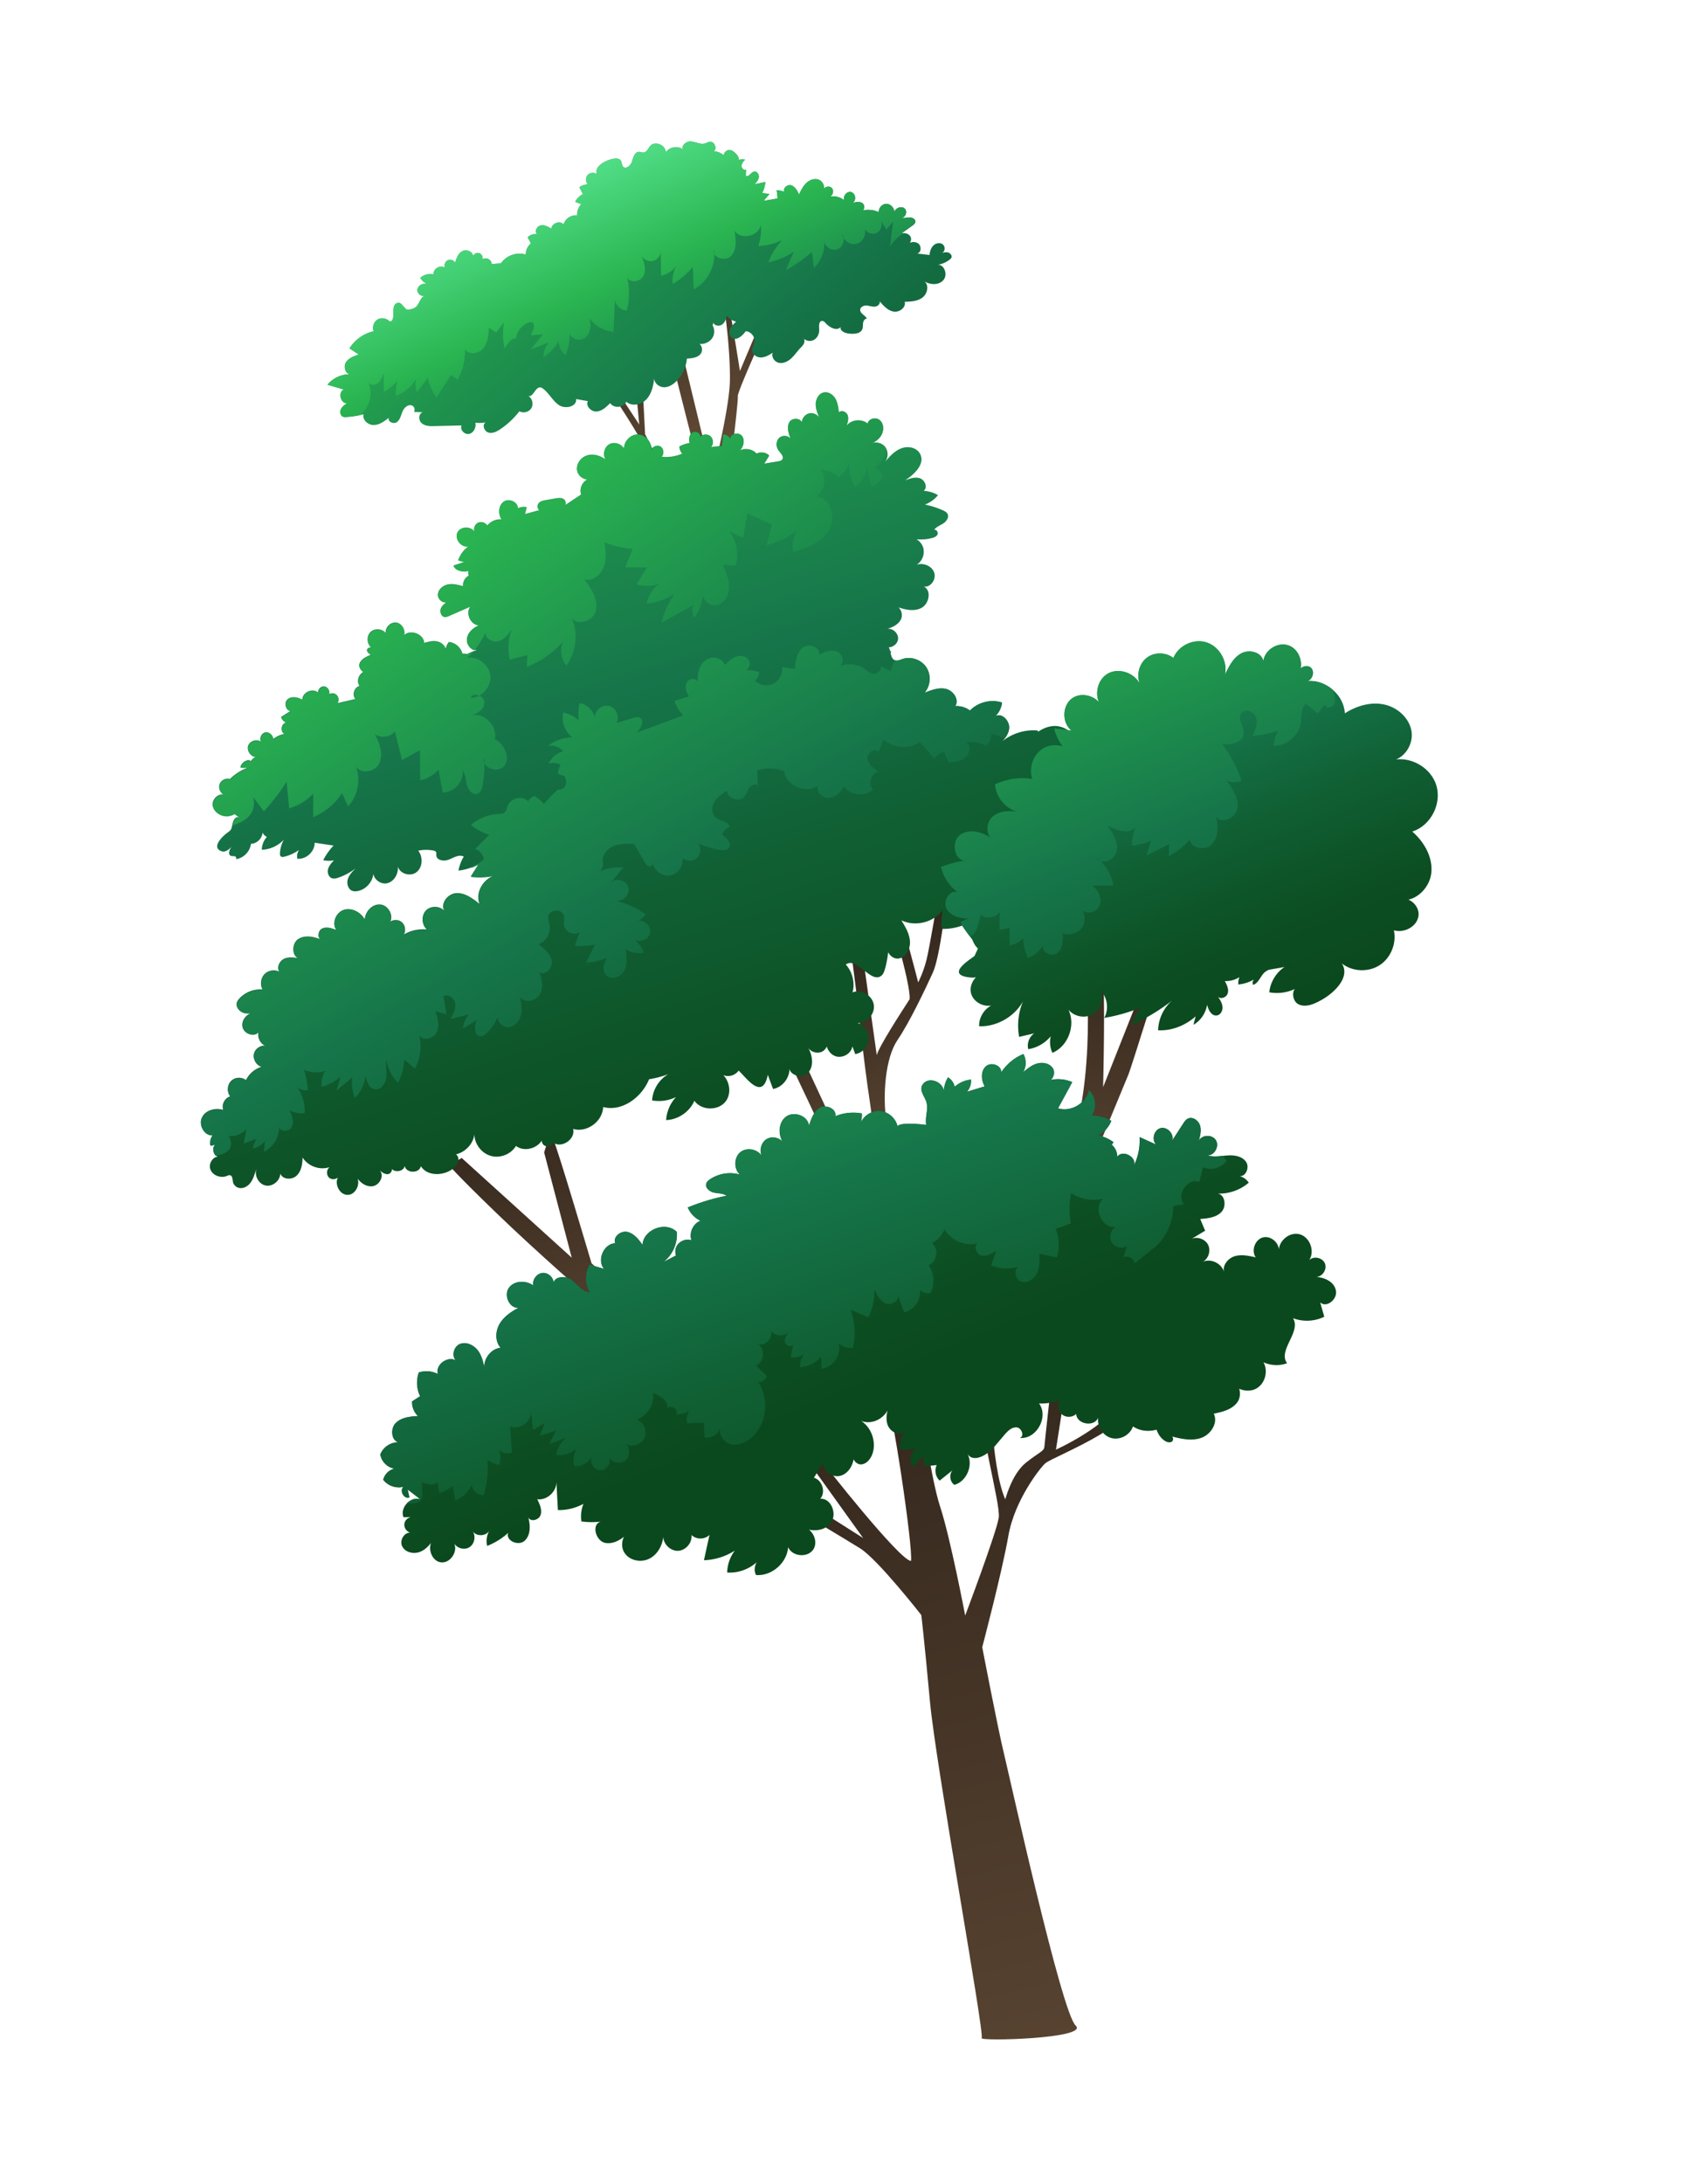 <?xml version="1.0" encoding="UTF-8"?> <svg xmlns="http://www.w3.org/2000/svg" width="462" height="592" fill="none"><path d="M304.059 379.214c-3.426 7.194-17.761 13.673-17.761 13.673l3.754-24.125-4.718 3.38s-2.094 18.858-2.181 20.011c-.088 1.152-1.476 1.489-4.89 4.185-3.415 2.695-5.103 7.968-5.709 10.01-4.053-9.138-4.222-34.176-4.222-34.176s-.993 5.104-1.863 7.578c-1.687 5.273 4.872 27.656 4.319 31.551-.532 3.862-9.099 26.554-9.099 26.554s-4.024-21.133-6.777-29.455c-2.753-8.323-5.772-31.368-5.772-31.368s-10.841-2.061-9.114.517c1.727 2.577 7.584 41.983 6.967 45.498-2.97-.014-23.786-26.427-24.392-27.411-.606-.984-2.542 1.749-2.542 1.749l13.958 19.455-18.367-11.655-.186 3.777s12.973 7.706 17.734 10.678c4.788 2.965 16.592 18.08 16.592 18.08s.763 6.177 2.343 23.408 14.892 90.282 14.019 91.229c-.872.947 29.314.175 25.483-3.39-3.832-3.565-17.866-67.251-19.498-73.98-1.632-6.729-5.825-28.556-5.825-28.556s5.388-20.423 7.086-30.194c1.699-9.771 8.792-18.619 10.011-19.651 1.219-1.031 8.297-3.881 14.77-7.716 6.479-3.807 8.137-10.6 8.137-10.6s.113.001-2.257.944z" fill="url(#a)"></path><path d="m206.948 85.535-6.33 15.025s-2.731-17.32-3.502-20.497l-.96 2.1c.045.187.135.674.236 1.44.536 3.49 1.614 12.36 1.505 19.484-.082 6.184-3.075 19.238-4.761 26.151l-9.112-37.569-2.935 1.646c.259 1.068 7.015 27.871 7.898 31.05 1.405 4.974 2.426 7.553 3.191 8.725a8.43 8.43 0 0 1-.178.665l4.788 2.965s3.503-28.192 3.243-29.26c-.259-1.068 8.186-19.603 8.186-19.603l-1.269-2.322z" fill="url(#b)"></path><path d="m173.991 100.044-1.965 1.099 1.283 13.911-6.031-9.139-.772 1.941c.405.156 9.486 14.18 12.816 21.853 3.331 7.674 1.329-.577 1.329-.577l-5.748-11.468-.912-17.62z" fill="url(#c)"></path><path d="M254.566 241.665s-2.5 15.084-3.383 18.55c-.883 3.466-2.239 6.029-2.239 6.029s-4.929-19.273-6.193-21.455l-2.664-.851s7.048 23 6.521 26.888c-2.692 4.16-8.238 12.746-8.9 15.14l-4.362-31.145-2.97-.014 1.921 15.028s1.856 17.786 3.552 28.854c1.696 11.068 1.238 21.414 1.238 21.414l-4.46-1.15-14.931-32.084s-4.078-.508-3.903.213c.168.694 15.792 32.61 16.698 37.394.906 4.785 13.278 5.003 13.233 3.77-.044-1.234-2.316-16.657-3.397-24.142-1.081-7.484-.267-17.408 3.002-22.218 3.276-4.782 7.682-14.108 9.602-18.307 1.947-4.205 3.734-20.134 3.734-20.134l-2.099-1.78z" fill="url(#d)"></path><path d="m312.389 261.068-13.303 33.57s.641-26.366-.133-31.07c0 0-4.96-2.159-4.701-1.091.259 1.068 3.023 29.236-4.479 50.144-7.495 20.934-9.237 24.354-9.237 24.354l8.386-5.034c.781-1.321 16.377-39.18 17.075-40.848.697-1.668 9.018-28.401 9.018-28.401l-2.626-1.624z" fill="url(#e)"></path><path d="M160.383 342.382s-9.294-31.446-10.346-33.452c-1.045-1.98-2.507 3.408-2.507 3.408l7.483 28.521-29.836-27.022-3.396 1.956s.922 1.473 12.512 12.681c11.597 11.236 26.321 23.946 26.321 23.946l14.071 14.564 7.074-5.083-21.376-19.519z" fill="url(#f)"></path><path d="M257.077 68.439c-.578-.17-1.192-.022-1.779.121.907-.22 1.09-1.679.349-2.29-.715-.618-1.882-.42-2.566.255-.69.649-.963 1.62-1.07 2.579l-3.314-.383c1.121-.272 1.193-2.07.239-2.744-.649-.464-1.495-.457-2.25-.188.343-.451.454-1.157.158-1.679-.493-.87-1.683-1.118-2.579-.73 1.038-.733 2.048-1.46 3.086-2.192.361-.257.763-.581.826-1.02.098-.76-.844-1.266-1.603-1.251-.76.015-1.567.296-2.285.018 1.157.227 1.869-1.614.996-2.42-.867-.778-2.423-.203-2.837.888.008-1.133-1.037-2.18-2.162-2.161-1.126.019-2.106 1.105-2.027 2.245a6.956 6.956 0 0 0-4.405-.457c.601-.315.616-1.535-.027-1.972-.749-.525-1.769-.306-2.676-.086 1.069-.599.85-2.553-.34-2.914-1.163-.368-2.412 1.123-1.887 2.24-1.099-.921-2.634-1.311-4.022-.974.888-.3 1.276-1.611.649-2.335-.628-.724-2.008-.474-2.294.444.5-1.083-.349-2.488-1.473-2.81-1.149-.313-2.405.218-3.25 1.045-.845.827-1.365 1.943-1.892 3.032-.473-1.016-1.057-2.146-2.127-2.48-1.07-.334-2.417.87-1.797 1.794a6.01 6.01 0 0 0-2.148-.468c.095.74.189 1.48.258 2.227l-3.794.668c.524-.637 1.054-1.246 1.578-1.882-.672-.091-1.311-.162-1.983-.254.486-.91.799-1.947.859-2.98-.967.207-1.934.414-2.907.594.543-.556 1.094-1.199 1.159-1.978.065-.78-.628-1.657-1.362-1.422-.841.26-1.557 1.735-2.172 1.064.011-.54.027-1.052.064-1.599-.581.283-1.262-.428-1.224-1.088.038-.66.528-1.202.983-1.652a3.709 3.709 0 0 0-2.052.159c1.109-.439-1.238-3.008-2.392-2.756-.833.175-1.203.745-1.434 1.423-.762-.691-1.738-1.105-2.724-.978 1.103-.692.332-2.823-.961-2.679-.44.05-.828.314-1.275.451-1.261.391-2.561-.424-3.859-.533-1.304-.135-2.899 1.326-2.013 2.299-1.383-1.276-3.937-.854-4.84.78.193-1.998-2.821-3.358-4.156-1.875-.577.65-.938 1.727-1.824 1.8-.413.044-.804-.172-1.231-.181-1.158-.002-1.561 1.482-1.909 2.612-.347 1.13-1.714 2.254-2.467 1.363-.356-.422-.259-1.068-.542-1.537-.487-.843-1.72-.684-2.674-.425-1.975.593-4.462 1.99-3.916 4.005-.723-.53-1.849-.399-2.446.284-.598.682-.572 1.835.069 2.5-.813.027-1.62.308-2.303.756l.966 1.886a4.774 4.774 0 0 0-2.092 2.092c.558.204 1.096.44 1.654.644a4.043 4.043 0 0 0-1.126 3.045c-1.604-.204-3.256.904-3.673 2.447-.978-1.12-3.194-.355-3.311 1.144-.922-.54-1.937-1.113-2.978-.86-1.013.246-1.69 1.767-.828 2.406-.931-.226-1.986.087-2.63.809.303.548.612 1.123.888 1.678-.904.7-1.418 1.843-1.393 2.996-2.445-.763-5.309.244-6.742 2.373-.833.061-1.692.129-2.525.19.048-1.2-1.591-2.017-2.509-1.257.231-.678-.189-1.481-.867-1.712-.671-.205-1.473.216-1.678.888.029-1.28-1.731-2.011-2.86-1.426-1.13.585-1.685 1.908-1.94 3.186-.375-.73-1.331-1.062-2.06-.688-.708.342-1.061 1.333-.686 2.062-1.172-.988-3.318.184-3.115 1.718-1.284-.282-2.658.108-3.637.968.462.736 1.15 1.36 1.967 1.7-1.103-.355-2.486.235-2.714 1.393-.213 1.099 1.131 2.214 2.12 1.634-1.757.795-1.463 2.703-3.027 3.478-.374.204-1.148.392-1.574.383-1.005-.067-.493-.05-1.115-.634-.588-.564-1.054-1.554-2.07-1.08-1.744.847.04 4.824-1.872 4.978-.786-.912-2.236-1.182-3.273-.562-1.036.619-1.512 2.035-1.067 3.171-2.681.595-5.09 2.31-6.558 4.647l2.526 1.676c-1.335.438-2.797.934-3.518 2.156-.72 1.22-.056 3.265 1.37 3.201-2.403-.123-4.828.947-6.352 2.815 1.488.43 2.95.867 4.44 1.297-1.637.709-.913 3.812.873 3.718-.636.409-1.311.884-1.65 1.588-.337.704-.204 1.718.493 2.029.325.176.712.139 1.071.108a29.064 29.064 0 0 0 4.574-.715c-.43 1.49 1.225 2.954 2.77 2.918 1.545-.036 2.884-1.04 4.096-1.985-.513 1.03 1.299 1.862 2.203 1.162.897-.727 1.099-1.992 1.579-3.042.48-1.049 1.778-1.987 2.712-1.281.484.363.605 1.097.302 1.595.799.032 1.598.064 2.424.09-1.187.232-1.293 2.124-.36 2.943.933.82 2.265.835 3.471.797 2.444-.057 4.889-.113 7.36-.176-.541 1.149.854 2.591 2.082 2.293 1.227-.298 1.943-1.772 1.665-3.034a9.24 9.24 0 0 0 2.778-.081c-1.01.613-.409 2.39.72 2.738 1.13.347 2.313-.251 3.283-.911a22.36 22.36 0 0 0 5.154-4.843c1.082.614 2.623.212 3.263-.877.613-1.082.231-2.657-.857-3.298 1.369.516 1.902-2.526 3.319-2.276.233.028.465.169.67.317 1.657 1.238 2.608 3.297 4.332 4.462 1.723 1.165 4.878.426 4.659-1.641 1.065.194 2.129.388 3.186.555-.701 1.301.879 2.925 2.352 2.822 1.472-.103 2.665-1.241 3.685-2.281.988 1.513 3.674 1.285 4.371-.383 1.529 1.41 4.13.835 5.512-.688 1.382-1.524 1.843-3.7 2.077-5.764-.122 1.359 1.255 2.494 2.594 2.537 1.338.042 2.582-.769 3.528-1.762a10.02 10.02 0 0 0 2.725-6.006c1.312-.064 2.778-.194 3.664-1.2.711-.796.495-2.27-.281-2.788 1.55.217 3.248-.705 3.818-2.2.339-.93.227-1.978-.24-2.854.121-.2.176-.439.204-.672.347.849 1.578 1.03 2.354.503.75-.521 1.116-1.459 1.262-2.37a5.124 5.124 0 0 0 2.559 1.583c-.623.576-1.273 1.158-1.618 1.948-.345.79-.265 1.818.403 2.362 1.232 1.002 2.894-.42 3.821-1.72 1.425.05 2.647 1.591 2.344 3.022-.158.745-.622 1.395-.614 2.128.032 1.18 1.305 2.002 2.451 1.95 1.152-.026 2.182-.672 3.165-1.278-.494 1.11.462 2.489 1.653 2.737 1.19.248 2.4-.357 3.304-1.17.905-.814 1.584-1.855 2.416-2.736.409-.41.845-.827 1.082-1.365.162-.38.179-.892-.018-1.24.715.618 1.826.772 2.675.311.975-.52 1.536-1.702 1.464-2.815-.054-.92-.137-2.314.789-2.34.393-.011.697.31.968.613 1.077 1.18 3.061 2.253 4.088 1.014-.346 1.017 1.087 1.687 2.159 1.794 1.397.17 3.216.096 3.711-1.24.183-.526.101-1.1.191-1.659.091-.559.454-1.156 1.027-1.126-.427-.942-1.889-1.379-1.808-2.444.045-.747.96-1.167 1.706-1.122.745.045 1.469.35 2.249.302.752-.041 1.543-.742 1.315-1.45 1.03 1.22 2.22 2.514 3.783 2.785 1.563.27 3.431-1.116 3.002-2.652 1.685-.042 3.47-.136 4.809-1.14s1.861-3.28.576-4.38c1.592.97 3.842 1.045 5.09-.333 1.222-1.37.395-4.195-1.469-4.195 1.146-.165 2.242-.657 3.172-1.364.214-.165.422-.357.524-.636.163-.492-.332-1.136-.91-1.306z" fill="url(#g)"></path><path d="M246.581 58.944c-.759.014-1.567.295-2.284.017 1.157.228 1.869-1.613.996-2.419-.867-.779-2.423-.203-2.837.887.008-1.133-1.037-2.18-2.163-2.16-1.125.019-2.105 1.105-2.026 2.245a6.96 6.96 0 0 0-4.406-.457c.602-.316.617-1.535-.026-1.973-.749-.525-1.769-.305-2.676-.085 1.069-.599.849-2.553-.34-2.914-1.163-.368-2.412 1.123-1.887 2.24-1.099-.921-2.635-1.312-4.022-.975.888-.3 1.276-1.61.649-2.334-.628-.724-2.008-.474-2.294.444.5-1.083-.35-2.488-1.473-2.81-1.15-.314-2.405.217-3.25 1.045-.845.827-1.365 1.943-1.892 3.032-.473-1.016-1.058-2.146-2.128-2.48-1.069-.334-2.416.87-1.796 1.794a6.01 6.01 0 0 0-2.148-.468c.094.74.189 1.48.257 2.227-1.273.225-2.52.443-3.793.667.523-.636 1.054-1.245 1.578-1.881-.672-.092-1.311-.163-1.983-.254.486-.91.799-1.947.859-2.98-.967.207-1.934.414-2.907.594.543-.557 1.093-1.2 1.159-1.978.065-.78-.628-1.658-1.362-1.423-.841.261-1.557 1.736-2.172 1.065.01-.54.027-1.053.064-1.599-.581.283-1.262-.428-1.224-1.088.037-.66.527-1.203.983-1.653a3.707 3.707 0 0 0-2.052.16c1.108-.44-1.238-3.008-2.392-2.756-.833.174-1.204.745-1.435 1.423-.761-.691-1.737-1.105-2.723-.978 1.103-.692.332-2.824-.961-2.68-.44.051-.828.315-1.275.452-1.261.391-2.561-.424-3.859-.533-1.304-.136-2.899 1.326-2.013 2.299-1.383-1.276-3.937-.854-4.84.78.193-1.998-2.821-3.359-4.156-1.875-.578.65-.938 1.726-1.824 1.8-.413.044-.805-.172-1.231-.182-1.159 0-1.562 1.483-1.909 2.613s-1.714 2.254-2.467 1.363c-.356-.423-.259-1.069-.542-1.537-.487-.843-1.72-.685-2.674-.425-1.975.593-4.462 1.989-3.917 4.005-.722-.531-1.848-.399-2.446.283-.597.683-.572 1.836.07 2.5-.813.028-1.621.309-2.303.757l.966 1.886a4.775 4.775 0 0 0-2.092 2.092c.558.203 1.096.44 1.654.644a4.043 4.043 0 0 0-1.126 3.045c-1.604-.205-3.256.904-3.673 2.447-.978-1.12-3.194-.355-3.311 1.143-.922-.54-1.937-1.113-2.978-.86-1.014.246-1.69 1.768-.829 2.407-.93-.226-1.985.086-2.629.808.303.549.612 1.124.888 1.68-.904.7-1.418 1.842-1.393 2.995-2.445-.763-5.309.244-6.742 2.373-.833.06-1.692.128-2.525.19.048-1.2-1.591-2.018-2.509-1.257.231-.679-.19-1.481-.867-1.712-.672-.205-1.474.216-1.678.888.029-1.28-1.731-2.011-2.86-1.426-1.13.585-1.685 1.908-1.94 3.185-.375-.729-1.331-1.062-2.06-.687-.708.342-1.061 1.332-.687 2.061-1.171-.987-3.317.184-3.115 1.718-1.283-.282-2.658.109-3.636.968.461.737 1.15 1.361 1.967 1.7-1.104-.354-2.486.236-2.714 1.394-.214 1.098 1.131 2.214 2.12 1.634-1.757.794-1.464 2.702-3.027 3.478-.374.204-1.148.392-1.574.382-1.005-.066-.493-.05-1.115-.634-.589-.564-1.055-1.553-2.07-1.08-1.744.848.04 4.825-1.872 4.979-.787-.912-2.236-1.182-3.273-.563-1.036.62-1.512 2.036-1.067 3.172-2.681.594-5.09 2.31-6.558 4.646l2.526 1.677c-1.335.438-2.797.934-3.518 2.155-.721 1.222-.056 3.265 1.37 3.202-2.403-.123-4.828.946-6.353 2.815 1.49.43 2.951.867 4.44 1.297-1.636.708-.912 3.812.874 3.718-.636.409-1.312.884-1.65 1.588-.337.704-.204 1.718.493 2.029.325.176.711.138 1.071.108 1.193-.092 2.4-.244 3.553-.496 2.585-2.041 3.757-5.945 2.198-8.875-.052-.1-.131-.194-.157-.301l.157.301c.528.777 1.839.826 2.629.238.884-.667 1.264-1.777 1.605-2.821.048 1.713.069 3.432.111 5.119a14.322 14.322 0 0 0 3.73-3.027 10.5 10.5 0 0 0-.481 4.075c2.27-.777 4.219-2.41 5.405-4.508a6.394 6.394 0 0 0 .309 3.601c.981-1.313 1.929-2.646 2.91-3.958a13.51 13.51 0 0 0 2.381 5.387c1.312-2.043 2.592-4.107 3.904-6.151l1.83 1.252a15.835 15.835 0 0 0 1.967-8.197c1.048 1.64 3.748 1.24 4.97-.245 1.216-1.511 1.416-3.596 1.536-5.548.663.405 1.3.816 1.963 1.22.712-.908 1.424-1.816 2.11-2.718a18.68 18.68 0 0 0 .21 7.272c-.13-.534 2.538-3.98 3.008-2.625.197-4.544 7.421-7.26 4.01-1.172 1.099-.012 2.199-.138 3.305-.237-1.082 1.365-2.163 2.73-3.251 4.07 1.629-.623 3.285-1.25 4.914-1.873a6.14 6.14 0 0 0-1.493 4.095 15.512 15.512 0 0 0 4.165-4.376c-.049 1.425.667 2.863 1.8 3.69a12.748 12.748 0 0 0 1.12-6.096c.167 1.854 2.933 2.54 4.333 1.322 1.4-1.216 1.548-3.401 1.055-5.204 1.524 2.09 3.958 3.506 6.527 3.73.12-2.884.239-5.77.366-8.627.309 1.508 1.712 2.75 3.236 2.86.767-3.013.796-6.271.031-9.309.426 1.989 3.731 1.639 4.55-.228.744-1.708.098-3.672-.662-5.41.605 1.097 1.979 1.753 3.18 1.462 1.12-.273 1.94-1.32 2.094-2.432a8.616 8.616 0 0 1-.001-.82c.038.274.049.554.001.82.045 2.166.063 4.339.102 6.478a7.643 7.643 0 0 0 4.087-2.604 8.446 8.446 0 0 0-.952 4.812 20.622 20.622 0 0 0 5.459-4.634c.073 2.046.139 4.066.238 6.106 3.468-1.776 5.68-5.706 5.573-9.638-.17-.355-.208-.742-.092-1.194.064.38.082.8.092 1.194.683 1.417 3.424 1.882 4.665.478 1.524-1.756 1.216-4.423.825-6.732 1.794 2.618 6.663 1.492 7.117-1.644a12.489 12.489 0 0 1-.692 5.767 16.454 16.454 0 0 0 6.564-1.595c-1.676 1.708-2.976 3.805-3.817 6.045a19.692 19.692 0 0 0 6.946-2.931c-.751 1.68-1.475 3.355-2.219 5.063a42.702 42.702 0 0 0 7.126-4.983c.157 1.46.307 2.895.49 4.349 2.01-1.846 3.069-4.704 2.774-7.432.122 1.667 2.038 2.926 3.6 2.377 1.195-.431 1.877-1.813 1.719-3.047a3.1 3.1 0 0 1-.399-1.062c.218.315.335.682.399 1.062.724 1.238 2.311 1.955 3.673 1.512 1.601-.503 2.507-2.476 1.979-4.072.551 1.11 2.026 1.713 3.181 1.235 1.282-.538 1.867-2.32 1.176-3.538.521.864 1.041 1.727 1.554 2.563.618-.715 1.209-1.424 1.827-2.14-.282 2.218-.543 4.402-.825 6.619a15.013 15.013 0 0 1 3.681-3.58c-.28.011-.52.07-.781.161 1.037-.732 2.048-1.459 3.085-2.191.362-.258.763-.581.826-1.02.185-.64-.758-1.146-1.544-1.124z" fill="url(#h)"></path><path d="M284.998 196.837c-1.307.204-2.496.776-3.593 1.495l.002-.34c-3.388-.337-6.884.739-9.569 2.833.899-.953 1.599-2.028 1.767-3.313.261-2.071-1.921-4.425-3.739-3.418a5.983 5.983 0 0 0 1.817-3.693c-3.004-.967-6.493-.091-8.686 2.166-1.139-.854-2.568-1.27-3.994-1.207l.122-.199c.897-1.773-.752-4.03-2.694-4.463-1.941-.433-3.904.326-5.761 1.06 1.645-1.841 1.858-4.806.507-6.881s-4.134-3.067-6.457-2.277c-.708.229-1.463.61-2.16.299-.724-.305-.938-1.186-1.105-1.994.06-.099.128-.172.188-.272-.106-.087-.212-.174-.324-.288-.078-.321-.202-.602-.334-.909 1.206-.038 2.385-1.003 2.506-2.249.137-1.532-1.437-3.015-2.951-2.732 1.528-.456 3.092-1.232 3.761-2.667.48-1.049.13-2.491-.711-3.164 2.02.641 4.168 1.109 6.072.222 2.238-1.024 3.03-4.864.779-5.872 1.889.332 3.497-2.009 2.83-3.826-.667-1.818-2.938-2.68-4.747-2.099 1.585-.922 2.359-3.089 1.705-4.853a4.011 4.011 0 0 0-1.738-2.038c1.385.116 2.777.033 4.132-.325.613-.149 1.314-.404 1.565-1.002.25-.598-.357-1.468-.938-1.186.579-.876 1.653-1.221 2.53-1.802.876-.58 1.616-1.722 1.083-2.638-.243-.422-.728-.672-1.172-.875a22.154 22.154 0 0 0-4.931-1.573 8.265 8.265 0 0 0 3.561-2.561c-1.188-.701-2.524-1.084-3.875-1.18 1.118-.865.379-2.863-.956-3.358-1.308-.502-2.764.021-4.086.511 2.549-1.608 5.498-4.473 4.052-7.176-.934-1.752-3.328-2.188-5.131-1.468-1.81.694-3.159 2.238-4.441 3.708 1-1.119 1.026-2.991.062-4.171-.845-1.039-2.374-1.402-3.616-.931 1.109-.552 2.14-1.312 2.693-2.407.661-1.235.587-2.942-.486-3.869-1.066-.9-3.047-.447-3.309.917-1.662-1.378-4.415-1.077-5.725.627.333-.957.646-1.995.306-2.93-.366-.929-1.768-1.465-2.366-.669-.144-1.294-.301-2.641-.94-3.759-.638-1.117-1.951-1.986-3.205-1.681-1.314.291-2.089 1.752-2.132 3.091-.009 1.359.528 2.642 1.086 3.892-.566-1.05-1.921-1.625-3.048-1.267-1.128.359-1.936 1.573-1.811 2.787.124-1.585-2.591-1.831-3.366-.483-.775 1.347-.208 3.104.375 4.574-.66-.971-2.217-1.101-3.102-.321-.884.78-.974 2.272-.288 3.237.574.85 1.673 1.771 1.114 2.613-.249.372-.756.495-1.222.552-1.247.218-2.5.409-3.747.627.471-.737.936-1.5 1.38-2.23-.86-.865-2.323-1.075-3.399-.503-1.13-1.28-3.159-1.608-4.63-.798 1.02-1.039 1.558-2.782.673-3.981-.851-1.178-3.245-.682-3.141.792-.395-.696-1.138-1.194-1.943-1.253l-.341 3.137c-1.02.106-2.013.206-3.026.339.751-.748.721-2.155-.053-2.9-.774-.745-2.14-.667-2.852.127.234-1.018-1.246-1.761-2.122-1.18-.85.574-.999 1.825-.719 2.86a7.592 7.592 0 0 0-2.797.934c.062.72.37 1.409.833 1.918-1.79.774-3.777 1.087-5.7.848.791-.701.688-2.175-.214-2.747-.902-.573-2.244-.049-2.531.982.267-2.044-1.457-4.142-3.493-4.269-2.037-.128-3.948 1.779-3.896 3.858-.736-1.404-2.737-1.965-4.068-1.161-1.351.837-1.764 2.861-.854 4.166-1.398-1.102-3.265-1.695-4.986-1.22-1.695.468-3.079 2.218-2.818 3.992.197 1.395 1.561 2.477 2.893 2.493-1.443.69-2.375 2.556-1.766 4.133-1.559 1.029-3.118 2.058-4.67 3.113.688-.308.55-1.462-.114-1.867-.636-.41-1.483-.29-2.243-.162l-2.52.443c-.733.122-1.54.289-2.024.859-.483.57-.324 1.691.414 1.822-1.381.364-2.756.754-4.11 1.112.158-.632.315-1.264.479-1.87-.804-.172-1.657-.078-2.379.324.018-1.786-2.465-2.823-3.884-1.799-1.419 1.023-1.535 3.341-.506 4.788-1.477-.15-2.986.499-3.92 1.659-.52-.863-1.757-1.185-2.626-.691-.869.494-1.217 1.737-.717 2.634-.813-1.838-3.923-1.846-4.755-.033-.831 1.814 1.217 4.2 3.119 3.654a7.689 7.689 0 0 0-2.89 3.812c.578.17 1.13.347 1.701.491l-2.983.979c.608 1.577 3.084 1.768 4.113 1.348-.191.612-.216 1.438.364 1.269-1.214.351-2.069 1.718-1.845 2.993-1.363-.376-2.785-.766-4.159-.489-1.374.277-2.713 1.395-2.703 2.834.018 1.24 1.456 2.276 2.524 1.903-.689.422-1.352.951-1.683 1.682-.406.89.031 2.226.99 2.332.406.043.82-.114 1.2-.291 1.944-.84 3.908-1.713 5.852-2.553-1.544 1.789.037 5.165 2.395 5.102-1.622.648-3.176 1.93-3.401 3.681-.231 1.612 1.302 3.388 2.809 3.079-.948.286-1.936.639-2.778 1.127a3.289 3.289 0 0 0-1.331-.129c-.375-1.662-1.891-3.019-3.595-3.17a4.012 4.012 0 0 0-.908 2.312c.042-1.225-1.103-2.22-2.294-2.468-1.19-.248-2.404.104-3.565.442-.063-2.586-3.996-3.892-5.575-1.897.669-1.435-.316-3.401-1.873-3.645-1.556-.244-3.112 1.265-2.929 2.832-.977-1.233-3.041-1.354-4.154-.235-1.087 1.112-.974 3.206.251 4.18-.512-.13-1.107.213-1.204.745.136.561.646 1.031 1.204 1.121-1.242.585-2.664 1.128-3.173 2.411-.352.877.32 2.015 1.07 2.313-1.316.631-2.05 2.618-1.052 3.818-1.454.297-2.154 2.418-1.15 3.531-1.687.382-3.368.79-5.055 1.171.557-.615.53-1.655-.038-2.252-.569-.597-1.62-.625-2.217-.056.478-.823-.08-2.073-1.004-2.272-.924-.2-1.916.72-1.796 1.68-1.462-1.369-4.288-.089-4.282 1.917-1.247-.715-2.936-1.04-4.008-.101-1.072.939-.475 3.282.944 3.079-.909.56-1.812 1.147-2.722 1.707a2.479 2.479 0 0 0 1.508 1.556c-1.438.011-1.875 2.52-.513 3.009a7.373 7.373 0 0 0-3.18 1.451c.08-1.066-1.038-2.066-2.085-1.84-1.047.226-1.65 1.588-1.136 2.538-1.146-.881-3.082-.241-3.511 1.135-.422 1.403.818 3.025 2.244 2.961-.607.176-1.176.625-1.52 1.189l-.357-.309c-1.139-.034-2.224.851-2.465 1.956a7.108 7.108 0 0 0 2.565-.142l.007.026a13.961 13.961 0 0 0-5.417 3.295c-1.103-.354-2.413.304-2.793 1.414-.38 1.11.23 2.461 1.325 2.901-1.594-.63-3.404 1.11-3.189 2.811.215 1.701 2.005 2.906 3.723 2.884.76-.014 1.493-.249 2.168-.611.51.47 1.14.854 1.738 1.105-1.68-.752-2.158 1.004-2.332 2.036-.187 1.092-.45 1.41-1.346 2.024-1.13.811-4.522 3.954-1.526 5.007 1.017.347 2.028-.492 2.766-1.294-.638.749-1.167 2.178-.23 2.544.339.116.712.025 1.044.114.333.089.555.657.248.788 2.086-.252 3.877-2.072 4.13-4.17 1.6-.049 3.04-1.445 3.132-3.05.242.534.68.937 1.19 1.181-.878.92-1.36 2.196-1.389 3.475 2.245-.064 4.43-1.075 5.98-2.724-.614 1.082-.962 2.326-1.057 3.565-.023.373-.006.793.299 1.001.239.169.565.117.859.046 1.44-.35 2.817-.967 4.015-1.852a3.247 3.247 0 0 0-.463 2.403c2.396.21 4.708-1.907 4.711-4.339 1.703.265 3.4.503 5.103.768a17.515 17.515 0 0 0-2.798 3.959c.958.22 1.977.227 2.917.027-.65.695-1.342 1.457-1.595 2.395-.252.937.12 2.12 1.022 2.466.558.203 1.172.054 1.746-.142a16.283 16.283 0 0 0 4.746-2.566c-.892.867-1.797 1.794-2.165 2.957-.36 1.191.068 2.726 1.19 3.161.44.176.945.166 1.432.076 2.254-.378 4.072-2.431 4.314-4.695.202 1.647 2.104 2.966 3.759 2.565 1.894-.461 3.094-2.618 2.874-4.572.506 2.082 3.497 2.883 5.118 1.528 1.647-1.362 1.719-4.094.406-5.782a10.788 10.788 0 0 1 4.029-.046c.326.062.685.145.816.452.118.254.049.554.061.834.037 1.433 2.112 1.72 3.421 1.176 1.309-.544 2.754-1.461 4.015-.805a11.178 11.178 0 0 0-1.425 3.795c1.9-.207 3.755-.827 5.447-1.775l-2.121 3.371c2.215.281 4.501.15 6.695-.354l-.02.033c-3.142.791-5.606 4.613-4.276 7.768-1.854-1.472-3.934-3.06-6.279-2.942-2.352.09-4.549 2.914-3.197 4.876-1.262-1.475-3.792-1.539-5.093-.148-1.328 1.397-1.133 3.951.344 5.147a10.184 10.184 0 0 0-6.536 1.474c.779-.98.643-2.587-.296-3.434-.914-.852-2.492-.836-3.41.037 1.297-1.757-.255-4.66-2.424-4.868-2.17-.208-4.129 1.851-4.244 4.056-1.105-1.994-3.54-3.297-5.689-2.605-2.149.692-3.355 3.642-2.008 5.464-1.25-.488-2.67-.991-3.88-.386-1.063.512-1.308 2.297-.48 2.915-1.946-.799-4.22-1.208-5.98-.074-1.852 1.214-1.824 4.826.37 5.254-1.39-.256-2.92-.506-4.189.085-1.296.597-2.134 2.384-1.262 3.53-1.3-.702-3.04-.421-4.08.651-1.013 1.066-1.232 2.844-.522 4.142a7.814 7.814 0 0 0-6.162 2.317c-.383.404-.752.861-.849 1.393-.207 1.125.764 2.218 1.86 2.546.732.218 1.485.176 2.245.048-1.536.543-2.785 2.034-2.563 3.648.266 2.028 3.37 3.055 4.453 1.35-.583 1.556.422 3.488 1.977 3.959-1.39-.256-2.935.713-3.277 2.097-.397 1.51.677 3.257 2.193 3.567-1.881.513-3.502 1.868-4.374 3.635-1.185-.928-3.05-.814-4.084.285-1.04 1.073-1.112 2.985-.155 4.138-1.494.363-2.459 2.209-1.91 3.659-2.166-.662-4.874.053-5.814 2.119-.973 2.046.798 5.037 3.018 4.639a3.307 3.307 0 0 0-.686 2.881l1.708-.415c-1.535.429-1.067 3.172.35 3.421-1.473.103-2.604 1.962-2.082 3.418.556 1.59 2.402 2.329 3.962 2.006.727-.148 1.137-.671 1.74-.168.397.356.308 1.622.598 2.117.921 1.586 2.807 1.439 4.033.321 1.367-1.237 1.572-2.955 2.262-4.536-.805 1.807.404 4.228 2.319 4.667 1.915.44 3.997-1.225 4.051-3.217.628 1.657 3.144 1.781 4.431.563 1.287-1.217 1.587-3.128 1.606-4.914 1.508 2.377 4.697 3.525 7.354 2.597-.917.646-.961 2.212-.08 2.931.662.518 1.655.418 2.291-.104-.905 1.86.494 4.715 2.665 4.697 2.031-.013 3.36-2.57 2.694-4.387.99 1.286 2.436 2.236 4.002 2.053 1.952-.219 3.363-2.909 1.974-4.324.642.55 1.404 1.129 2.257 1.035.66-.076 1.184-.825 1.042-1.413.938 1.073 3.245.682 3.502-.822.358 2.062 3.988 2.113 4.368.07 1.62 2.603 5.509 2.677 8.097 1.115 1.157-.705 2.23-1.871 2.073-3.218-.05-.44-.281-.808-.632-1.09 2.535-.616 4.708-2.84 4.972-5.478.022 2.653 1.936 5.185 4.482 5.896 2.519.717 5.457-.449 6.804-2.699 2.153 1.654 5.582.764 6.996-1.445.003.48.206.968.617 1.264.795.598 2.11.194 2.449-.737 2.299 1.676 6.113-.891 5.433-3.694 3.715 1.105 8.012-2.031 8.138-5.936 4.893 1.3 10.012-2.29 12.174-6.887.095-.192.183-.412.271-.631a27.325 27.325 0 0 0 5.231-1.384c-2.508 1.429-4.238 4.196-4.404 7.121 2.181.375 4.508.064 6.499-.929a10.16 10.16 0 0 0-2.693 6.253c3.25-.111 6.355-2.222 7.66-5.226 1.92 2.673 6.408 2.77 8.443.212 1.639-2.095 1.195-5.323-.61-7.175 1.441.583 3.142.141 4.17-1.211 2.026 1.826 6.463 8.354 7.904 1.134.144.361 1.385 3.848 1.466 3.828 2.487-.462 4.408-2.908 4.412-5.454.386 1.942 3.638 2.651 5.081 1.028 1.577-1.769 1.17-4.611.013-6.704.804 1.218 2.605 1.657 3.849.959.521-.296.938-.793 1.174-1.331.339 1.161 1.151 2.18 2.3 2.608 1.92.693 4.313-.624 4.64-2.654l.765 2.104c1.906-.293 3.469-2.002 3.623-3.933.153-1.932-1.146-3.907-2.98-4.479 2.517.124 4.792-2.493 4.383-4.995-.416-2.528-3.407-4.262-5.751-3.325.697-2.601-.015-5.538-1.826-7.53 2.952-2.272 6.908 5.419 9.702 2.959.489-.43.72-1.108.905-1.746.429-1.49.706-3.028.87-4.566.512 1.063 1.738 1.925 2.925 1.693 2-.373 3.142-2.658 2.983-4.711-.16-2.054-1.252-3.881-2.326-5.628 3.803 1.819 8.786.581 11.261-2.848a18.435 18.435 0 0 0-.329 5.169 14.61 14.61 0 0 0 7.056-1.544c-.564.816-.402 2.303.554 2.863 1.313.755 3.036.054 4.109-.998 1.783-1.734 2.547-4.408 2.118-6.877.284.242.589.451.935.593 1.288.536 2.721.385 4.082.055a19.613 19.613 0 0 0 11.01-7.142c.813-1.074 1.54-2.269 1.583-3.608.042-1.339-.793-2.804-2.09-3.026 2.321-.564 4.69-1.281 6.406-2.942 1.716-1.661 2.449-4.581 1.044-6.53-1.755-2.458-5.46-2.01-8.336-1.171 2.031-.945 3.689-2.96 3.678-5.219-.011-2.259-2.18-4.447-4.355-3.975 3.236-1.804 5.873-4.678 7.428-8.053.5-1.083.894-2.253.749-3.433-.248-2.655-3.52-4.376-6.286-3.902z" fill="url(#i)"></path><path d="M269.842 194.101a5.983 5.983 0 0 0 1.817-3.693c-3.004-.967-6.492-.091-8.686 2.166-1.139-.854-2.568-1.27-3.994-1.207l.122-.199c.897-1.773-.752-4.03-2.694-4.464-1.941-.433-3.904.327-5.761 1.061 1.645-1.842 1.858-4.806.507-6.881s-4.134-3.067-6.457-2.277c-.654.215-1.363.557-2.001.373a8.349 8.349 0 0 0-1.165 2.884c-.896-.433-1.765-.872-2.661-1.304.078 1.253-1.262 2.37-2.478 2.015-.612-.191-1.088-.64-1.611-1.05-2.014-1.547-4.815-1.913-7.153-.949 1.511-.763.843-3.4-.745-4.004-1.587-.604-3.337.104-4.828.947.52-2.049-2.727-3.324-4.388-2.016-1.66 1.308-1.963 3.672-2.13 5.776-1.165-.141-2.309-.315-3.473-.457.214 1.814-.798 3.7-2.415 4.489-1.617.788-3.713.421-4.982-.854a3.106 3.106 0 0 0 1.18-2.238 8.02 8.02 0 0 0-3.812-.573c1.074-.232 1.611-1.861.925-2.825-.711-1.072-2.228-1.269-3.423-.837-1.195.432-2.127 1.365-3.013 2.259-.645-2.077-3.645-2.565-5.325-1.223-1.688 1.314-2.177 3.723-1.998 5.857-.391-1.262-2.457-1.043-3.018.139-.567 1.156-.078 2.592.594 3.73-1.315.404-2.623.835-3.938 1.239a13.034 13.034 0 0 0 2.37 3.948c-4.205 1.531-8.432 3.095-12.638 4.625 1.233-1.091 2.327-3.336.854-4.053-.544-.263-1.211-.101-1.785.095-1.475.443-2.95.886-4.451 1.335.91-1.719-.192-4.166-2.053-4.619-1.862-.452-3.911 1.233-3.864 3.173-.426-1.989-2.147-3.607-4.116-3.92a14.08 14.08 0 0 0-.225 4.663c-1.191-1.068-2.671-1.811-4.208-2.088-.562 2.455.444 5.208 2.472 6.694a11.253 11.253 0 0 0-6.662 2.354c1.494-.363 3.194.242 4.165 1.448-1.708.415-3.188 1.651-3.931 3.245 1.087-.179 2.205-.111 3.181.302-.096.419-.779 1.914-.609 2.381.242.648 1.476.377 1.831 1.026.677 1.277.344 3.281-1.435 3.402-.14.006-.253.005-.4-.016a39.382 39.382 0 0 0-3.876 3.939 9.313 9.313 0 0 0-2.589-2.171 3.185 3.185 0 0 0-1.661 1.422c-1.541-1.577-4.642-.965-5.475 1.075-.304.724-.391 1.65-1.026 2.059-.415.27-.921.28-1.401.284-2.797.114-5.502 1.195-7.632 3.013a15.274 15.274 0 0 0 4.97 2.666 664.04 664.04 0 0 1-3.849 3.819c1.223.382 2.174 1.508 2.398 2.782-.469.397-.917.76-1.386 1.157-.808.281-1.569.636-2.126 1.252.727-.262 1.436-.604 2.137-.972l-2.12 3.371c2.215.282 4.5.151 6.695-.354l-.021.033c-3.142.792-5.605 4.613-4.275 7.768-1.854-1.472-3.935-3.059-6.279-2.942-2.352.09-4.549 2.914-3.197 4.876-1.262-1.475-3.792-1.539-5.094-.148-1.328 1.397-1.132 3.951.345 5.147a10.182 10.182 0 0 0-6.537 1.475c.78-.981.644-2.588-.296-3.434-.913-.853-2.491-.837-3.41.036 1.298-1.757-.254-4.66-2.424-4.868-2.169-.208-4.128 1.851-4.243 4.056-1.105-1.994-3.54-3.296-5.69-2.605-2.148.692-3.354 3.643-2.008 5.464-1.248-.488-2.67-.991-3.88-.386-1.062.513-1.307 2.297-.479 2.916-1.946-.8-4.22-1.209-5.98-.075-1.853 1.214-1.824 4.826.37 5.254-1.39-.256-2.92-.506-4.189.085-1.296.597-2.134 2.384-1.263 3.53-1.3-.702-3.04-.421-4.08.652-1.013 1.066-1.231 2.843-.52 4.141a7.814 7.814 0 0 0-6.163 2.317c-.383.404-.752.861-.849 1.394-.207 1.125.764 2.217 1.86 2.545.732.218 1.484.177 2.244.049-1.535.542-2.784 2.033-2.562 3.647.266 2.028 3.369 3.056 4.453 1.35-.584 1.556.422 3.489 1.977 3.959-1.39-.256-2.935.713-3.277 2.097-.397 1.51.677 3.257 2.193 3.567-1.882.514-3.503 1.869-4.374 3.635-1.185-.927-3.05-.814-4.084.286-1.04 1.072-1.113 2.984-.155 4.137-1.494.363-2.459 2.209-1.91 3.659-2.166-.661-4.875.053-5.814 2.119-.973 2.046.798 5.037 3.018 4.639a3.307 3.307 0 0 0-.686 2.881l1.708-.415c-1.268.365-1.175 2.265-.328 3.077 3.087-.552 5.174-1.851 3.56-5.36 1.77.192 3.6-.535 4.761-1.92-.248 1.304-.464 2.629-.713 3.933 1.169-.425 2.364-.856 3.526-1.308a5.538 5.538 0 0 0-1.011 2.705 6.465 6.465 0 0 0 3.217-1.997c-.107.959-.187 1.911-.293 2.87 2.619-1.201 4.31-4.129 4.117-7.022-.09 1.605 2.638 1.79 3.4.39.762-1.401.115-3.139-.494-4.602a6.788 6.788 0 0 0 4.003.78c.19-2.477-.538-5.015-1.962-7.044a3.734 3.734 0 0 0 2.857.833 22.698 22.698 0 0 0-1.034-5.545 7.913 7.913 0 0 0 5.766.239c-.822 1.274-1.172 2.858-.923 4.352a13.531 13.531 0 0 0 5.047-2.724c-.375 1.25-.717 2.521-1.091 3.771l4.3-3.589a10.936 10.936 0 0 0 .694 5.543c1.629-1.555 2.656-3.728 2.865-6.012.316 1.535.936 3.392 2.452 3.702 1.609.344 2.96-1.426 3.178-3.09.217-1.665-.217-3.34.087-4.998a10.8 10.8 0 0 0 3.113 6.313 15.63 15.63 0 0 0 1.702-6.266l2.88 2.438c1.484-2.735 1.919-6.064 1.154-9.102 1.007 1.707 3.862 1.013 4.734-.754.844-1.76.299-3.889-.374-5.733 1.004.293 2.034.58 3.031.847-.282-1.628-.531-3.236-.813-4.864 1.218-.805 2.967.467 3.184 1.941.216 1.474-.546 2.875-1.274 4.183l4.963-1.205c-.873 1.06-1.449 2.416-1.565 3.801 1.257-.758 2.508-1.542 3.765-2.3-.71 1.614-.848 4.306.896 4.391.632.045 1.208-.378 1.697-.808a12.4 12.4 0 0 0 3.128-4.577c-.344 1.611 1.41 3.135 3.023 2.913 1.613-.222 2.836-1.706 3.213-3.296.377-1.591.082-3.272-.307-4.874 1.214 1.741 4.168 1.221 5.318-.557 1.118-1.798.795-4.179-.071-6.118 1.658 1.011 3.744-1.221 3.391-3.142-.353-1.922-2.041-3.293-3.592-4.443 2.05-.753 3.378-3.083 2.999-5.224-.128-.761-.449-1.503-.357-2.289.227-1.977 3.692-2.254 4.218-.317.234.848-.046 1.792.081 2.666.274 1.828 2.711 2.904 4.216 1.888-.435 1.237-.869 2.473-1.331 3.716 1.831.093 3.67-.014 5.457-.335-.791 1.634-1.587 3.241-2.378 4.875 1.919-.127 3.787-.581 5.563-1.295-.776 1.461-1.235 3.41-.145 4.644 1.322 1.489 3.985.587 4.916-1.166.931-1.753.666-3.894.387-5.862a6.69 6.69 0 0 0 4.901.987 7.776 7.776 0 0 0-2.573-3.616c1.512.99 3.969.054 4.288-1.777.373-1.957-1.871-3.871-3.714-3.198a4.912 4.912 0 0 0 2.563-1.781 22.28 22.28 0 0 0-8.372-3.763c1.914.553 4.092-1.418 3.693-3.413-.4-1.996-3.257-2.942-4.705-1.572 1.095-1.312 2.156-2.644 3.251-3.956a12.641 12.641 0 0 0-6.34 1.002c.898-.84 1.053-2.065.761-3.267.197-1.518 1.419-2.889 2.848-3.519 1.763-.767 3.781-.72 5.725-.627.928 1.613 1.856 3.225 2.777 4.811.303.548.698 1.131 1.297 1.268.419.096.9-.247 1.003-.639.526 1.936 2.594 3.356 4.561 3.076 2.133-.291 3.766-2.526 3.468-4.687 1.079.953 2.857.946 3.896-.014 1.039-.959 1.224-2.757.373-3.936a25.138 25.138 0 0 0 5.902 1.734c.791.118 1.71.178 2.273-.411 1.08-1.139-.393-2.902-1.725-3.737.333-.958 1.13-1.745 2.078-2.032-.296-1.568-2.586-1.577-3.798-2.612-1.172-.988-1.132-2.92-.35-4.241.781-1.321 2.125-2.184 3.396-3.002.133 2.06 3.148 3.194 4.57 1.717.658-.668.904-1.633 1.422-2.409.518-.776 1.627-1.328 2.363-.743l-.152-4.12c2.349-.684 4.932-.633 7.251.19.592 3.956 5.85 6.298 9.116 4.034-.432 1.717 1.415 3.389 3.16 3.247 1.746-.141 3.154-1.557 3.925-3.158 1.74 2.517 5.753 2.985 7.991.914-1.508-1.443-.595-4.549 1.479-4.855-1.34-.862-2.844-1.938-3.033-3.532-.189-1.594 2.132-3.091 2.996-1.746.454-1.156.914-2.286 1.368-3.443 2.621 2.418 6.907 2.734 9.832.694 1.334 1.542 2.689 3.051 4.024 4.593.4-1.03 1.457-1.796 2.556-1.808l1.26 2.747c1.579-.129 3.292-.29 4.511-1.322 1.219-1.031 1.587-3.241.261-4.163 1.773-.261 3.642.105 5.214.995 1.09-.632 1.692-1.994 1.474-3.242a5.812 5.812 0 0 1 3.136 1.161c.199.008.426.01.619-.009.578-.762.997-1.599 1.13-2.564.26-2.071-1.915-4.399-3.733-3.391z" fill="url(#j)"></path><path d="M132.958 183.185c-.273-2.987-3.373-5.401-6.3-4.888a17.895 17.895 0 0 0 1.643-1.615 8.588 8.588 0 0 0-1.55.716 3.29 3.29 0 0 0-1.331-.129c-.375-1.662-1.891-3.019-3.595-3.17a4.005 4.005 0 0 0-.908 2.313c.042-1.226-1.104-2.22-2.294-2.468-1.19-.249-2.405.103-3.566.442-.062-2.587-3.995-3.893-5.574-1.898.669-1.435-.316-3.401-1.873-3.645-1.557-.244-3.112 1.265-2.93 2.832-.977-1.233-3.04-1.353-4.153-.235-1.087 1.112-.975 3.206.251 4.18-.512-.13-1.107.213-1.204.745.136.561.645 1.031 1.204 1.121-1.242.585-2.665 1.128-3.173 2.411-.352.877.32 2.015 1.07 2.313-1.316.631-2.05 2.619-1.052 3.818-1.454.297-2.154 2.418-1.15 3.531-1.687.382-3.368.79-5.055 1.172.556-.616.53-1.656-.038-2.253-.569-.597-1.62-.624-2.218-.055.479-.823-.079-2.073-1.003-2.273-.924-.2-1.916.72-1.796 1.68-1.463-1.369-4.288-.089-4.282 1.917-1.247-.715-2.936-1.04-4.008-.101-1.072.939-.475 3.282.944 3.079-.91.56-1.812 1.147-2.722 1.707a2.483 2.483 0 0 0 1.508 1.557c-1.439.01-1.875 2.519-.513 3.008a7.385 7.385 0 0 0-3.18 1.451c.08-1.065-1.038-2.066-2.085-1.84-1.047.226-1.65 1.588-1.137 2.538-1.146-.881-3.081-.241-3.51 1.135-.423 1.404.818 3.025 2.244 2.961-.608.176-1.177.626-1.52 1.19l-.358-.309c-1.138-.035-2.223.851-2.464 1.955a7.107 7.107 0 0 0 2.565-.142l.007.027a13.936 13.936 0 0 0-5.417 3.295c-1.103-.354-2.413.303-2.793 1.413-.381 1.111.23 2.461 1.325 2.902-1.594-.631-3.404 1.109-3.19 2.81.215 1.701 2.005 2.906 3.724 2.885.759-.015 1.493-.25 2.168-.612.51.47 1.14.854 1.737 1.105-1.613-.711-2.11.852-2.304 1.917 3.417-1.057 6.615-3.134 5.54-7.68.964 1.293 1.934 2.613 2.897 3.906a60.464 60.464 0 0 0 6.162-8.028c.243 2.4.46 4.808.696 7.182a14.17 14.17 0 0 0 6.554-3.967 509.18 509.18 0 0 0-.037 6.37c3.159-1.304 5.931-3.617 7.81-6.477.564 1.164 1.102 2.334 1.673 3.524 2.603-2.781 3.431-7.054 2.158-10.675a2.142 2.142 0 0 1-.308-.802c.118.254.216.541.308.802 1.205 1.941 4.997 1.5 6.172-.764 1.309-2.523.245-5.63-1.13-8.151 1.63 1.244 4.236.922 5.452-.703l1.965 7.751c1.598-.869 3.222-1.744 4.819-2.613l.105 8.118c1.88-.4 3.639-1.421 4.96-2.845.386 2.055.765 4.084 1.124 6.146 3.016.087 5.767-2.9 5.421-5.954.865 1.118.821 2.684 1.184 4.066.364 1.382 1.726 2.804 2.989 2.187.808-.395 1.102-1.399 1.248-2.311.346-1.95.486-3.935.513-5.921-.19-.434-.22-.908-.01-1.439.03.473.007.959.01 1.439.74 1.771 4.151 2.554 5.436.63 1.568-2.388-.139-5.818-2.641-7.162.777-3.553-2.92-7.264-6.429-6.468 1.781-.348 3.608-1.668 3.561-3.494-.001-.82-.643-1.484-1.373-1.816a4.689 4.689 0 0 1-2.309.617c.366-.937 1.419-1.023 2.309-.617 1.918-1.06 3.212-3.183 3.027-5.344z" fill="url(#k)"></path><path d="M236.331 120.244c1.109-.552 2.14-1.311 2.694-2.407.661-1.235.586-2.942-.486-3.869-1.066-.9-3.047-.447-3.31.917-1.662-1.377-4.414-1.076-5.725.627.333-.957.647-1.994.307-2.93-.367-.929-1.768-1.465-2.366-.669-.145-1.294-.302-2.641-.94-3.759-.639-1.117-1.951-1.986-3.205-1.681-1.314.291-2.09 1.752-2.132 3.091-.01 1.359.527 2.643 1.085 3.893-.566-1.05-1.92-1.626-3.048-1.267-1.128.358-1.935 1.572-1.81 2.786.124-1.585-2.592-1.83-3.367-.483-.775 1.348-.208 3.104.375 4.574-.659-.97-2.217-1.101-3.101-.321-.884.781-.975 2.273-.289 3.237.574.85 1.673 1.771 1.115 2.613-.249.372-.756.495-1.223.552-1.247.218-2.5.409-3.747.627.471-.736.936-1.499 1.381-2.229-.86-.866-2.324-1.076-3.4-.504-1.13-1.28-3.159-1.607-4.629-.798 1.019-1.039 1.557-2.781.673-3.98-.851-1.179-3.245-.682-3.142.791-.395-.696-1.137-1.194-1.943-1.253l-.341 3.137c-1.02.106-2.013.206-3.026.339.751-.748.721-2.154-.053-2.899-.774-.745-2.14-.668-2.851.127.233-1.018-1.247-1.762-2.123-1.181-.85.574-.998 1.826-.719 2.861a7.584 7.584 0 0 0-2.797.933c.062.72.37 1.409.833 1.919-1.79.774-3.777 1.087-5.7.847.791-.701.688-2.175-.214-2.747-.902-.573-2.244-.049-2.531.982.268-2.044-1.456-4.142-3.493-4.269-2.037-.127-3.948 1.779-3.896 3.858-.736-1.404-2.737-1.964-4.067-1.16-1.351.837-1.765 2.86-.855 4.166-1.397-1.103-3.264-1.695-4.986-1.221-1.695.468-3.078 2.218-2.817 3.993.196 1.394 1.561 2.476 2.893 2.492-1.444.69-2.375 2.556-1.767 4.133a398.496 398.496 0 0 0-4.669 3.114c.688-.309.549-1.463-.114-1.867-.637-.411-1.483-.29-2.243-.162l-2.521.442c-.733.122-1.54.29-2.023.859-.484.57-.325 1.691.413 1.823-1.381.363-2.755.754-4.109 1.111a92.02 92.02 0 0 1 .479-1.869c-.805-.173-1.658-.078-2.38.323.019-1.786-2.465-2.822-3.884-1.799-1.418 1.023-1.534 3.341-.505 4.788-1.477-.15-2.987.499-3.921 1.659-.52-.863-1.756-1.185-2.625-.691-.869.494-1.218 1.738-.718 2.634-.813-1.838-3.923-1.846-4.754-.033-.832 1.814 1.216 4.201 3.118 3.654a7.699 7.699 0 0 0-2.89 3.812c.579.171 1.13.348 1.702.491l-2.984.98c.609 1.577 3.085 1.767 4.113 1.347-.19.612-.216 1.438.364 1.269-1.214.352-2.069 1.719-1.845 2.993-1.362-.376-2.785-.766-4.159-.488-1.373.277-2.713 1.394-2.703 2.833.018 1.24 1.456 2.276 2.525 1.904-.689.421-1.352.95-1.684 1.681-.405.89.032 2.226.99 2.332.406.043.82-.114 1.201-.291 1.943-.84 3.907-1.713 5.851-2.552-1.544 1.788.038 5.165 2.396 5.101-1.623.648-3.177 1.931-3.402 3.682-.189 1.318.801 2.718 1.984 3.052 1.255-1.464 2.305-3.076 3.09-4.85-.258 1.618 1.812 2.811 3.38 2.402 1.567-.409 2.669-1.807 3.65-3.12-.923 2.599-1.103 5.47-.482 8.147 1.588-.442 3.209-.865 4.797-1.307-.074 1.093-.128 2.152-.202 3.244a25.113 25.113 0 0 0 9.83-6.883c-.927 2.119-.565 4.774.914 6.564 2.669-3.674 3.237-8.788 1.481-12.999a2.334 2.334 0 0 1-.262-.615c.105.201.184.408.262.615 1.357 2.216 5.807.993 6.479-1.828.76-3.04-1.191-6.072-3.098-8.578 2.174.575 4.41-1.156 5.224-3.276.813-2.121.55-4.488.252-6.763a24.363 24.363 0 0 0 7.653 1.732c-.664 1.688-1.361 3.356-2.025 5.044 1.978.001 3.949-.026 5.9-.019-.956 1.533-1.879 3.086-2.835 4.619a9.083 9.083 0 0 0 6.315-.29c-1.84 1.267-3.159 3.284-3.607 5.513 2.732-.268 5.389-1.196 7.67-2.74a23.613 23.613 0 0 0-3.664 7.959c2.908-1.639 5.796-3.246 8.704-4.885-.527 1.089-.396 2.443.296 3.434a13.73 13.73 0 0 0 2.319-5.935 2.015 2.015 0 0 1 .1-.986c-.036.32-.065.666-.1.986.195 1.621 2.163 2.98 3.838 2.545 2.015-.546 3.196-2.783 3.19-4.903-.005-2.119-.884-4.111-1.743-6.023 1.178.082 2.329.169 3.508.251.973-3.092.332-6.669-1.622-9.248 1.215.581 2.436 1.19 3.677 1.765.395-2.217.783-4.46 1.178-6.677 2.197 1.022 4.415 2.01 6.612 3.031-.479 1.87-.964 3.712-1.443 5.582a21.863 21.863 0 0 0 8.245-3.982 9.807 9.807 0 0 0-1.046 5.937c3.711-1.241 7.736-2.699 9.771-6.077 2.034-3.378.228-9.075-3.694-9.056 2.525-1.235 3.245-5.142 1.328-7.221a7.934 7.934 0 0 1 5.114 1.981 8.29 8.29 0 0 0 2.692-4.047 11.398 11.398 0 0 0 1.559 6.662c1.759-1.134 2.971-3.125 3.166-5.237.434 1.676.836 3.332 1.271 5.007 1.466-.243 2.7-1.447 3.05-2.918-.36-.902-1.081-1.66-1.985-2.006a20.34 20.34 0 0 0 2.324-2.77c.283-.577.54-1.149.771-1.714-.124-.394-.308-.802-.552-1.11-.765-1.058-2.295-1.422-3.51-.957z" fill="url(#l)"></path><path d="M356.825 346.069c1.724.005 3.057-2.072 2.389-3.663-.669-1.59-3.076-2.08-4.277-.855 1.628-2.375.243-6.223-2.522-7.022-2.579-.731-5.437 1.462-5.675 4.093-.146-2-2.292-3.741-4.266-3.261-2.188.531-3.294 3.542-2.022 5.411-1.855-.426-3.823-.853-5.672-.319-1.815.554-3.413 2.469-2.906 4.325-.636-2.39-3.61-3.817-5.815-2.772 1.557-.803 2.278-2.957 1.517-4.582-.782-1.591-2.894-2.379-4.498-1.65 1.231-.751 2.435-1.496 3.672-2.221-.453-1.049-.878-2.105-1.337-3.181 2.052-.159 4.338-.403 5.753-1.906 1.416-1.503 1.005-4.712-1.038-4.979 3.05.108 6.127-.951 8.438-2.954a4.235 4.235 0 0 0-2.704-1.832c1.788.499 3.045-2.238 1.99-3.791-1.055-1.554-3.17-1.888-5.002-1.754-1.839.107-3.74.541-5.514-.018 1.904.047 3.3-2.469 2.279-4.116-1.021-1.646-3.866-1.493-4.657.255.396-1.397.799-2.88.349-4.27-.45-1.389-2.074-2.493-3.344-1.789-.522.297-.878.807-1.201 1.338-.99 1.513-1.972 3.052-2.962 4.565.552-1.802-1.379-3.821-3.16-3.36-1.781.46-2.512 3.154-1.176 4.47-1.494-.683-3.014-1.36-4.508-2.044a15.432 15.432 0 0 1-1.544 7.727c.842-2.354-3.14-4.44-4.532-2.377.035-1.253-.549-2.496-1.503-3.282.175-.213.343-.451.484-.684a9.973 9.973 0 0 0-4.116-1.827c1.604-.842 2.866-2.28 3.53-3.968a10.999 10.999 0 0 0-5.318-1.422c1.426-2.043 1.068-5.151-.759-6.856-.77 3.58-4.909 5.97-8.364 4.887 1.288-2.377 2.583-4.727 3.844-7.098a9.71 9.71 0 0 0-5.876-.58c.837-.627 1.239-1.997.713-3-.736-1.405-2.604-1.884-4.152-1.508-1.521.369-2.793 1.413-4.019 2.418.916-1.467.943-3.452.101-4.944-2.444.989-4.581 2.781-6.048 5.003.24-1.924-2.73-2.984-4.157-1.648-1.401 1.33-1.245 3.723-.271 5.41-1.608.475-3.209.977-4.818 1.453a4.354 4.354 0 0 0 1.068-3.285c-1.632.142-3.209.864-4.415 1.949a3.847 3.847 0 0 0-1.807-2.558 8.594 8.594 0 0 0-1.137 3.584c-.403-2.362-3.75-3.698-5.407-2.023-1.723 1.747.402 3.635.769 5.383.433 2.016-.486 3.935-.107 5.964-.632-.158-8.045-.902-7.749.553-.424-2.215-2.369-4.061-4.605-4.31-2.209-.255-4.516 1.069-5.396 3.149a8.047 8.047 0 0 0 .264-2.524c-2.395-.437-4.934-.187-7.191.757.433-1.943-2.375-3.269-4.093-2.314-1.718.954-2.458 3.028-3.037 4.95-.221-2.773-4.147-4.166-6.303-2.455-1.915 1.539-2.109 4.584-.832 6.705-1.065-1.127-2.88-1.506-4.224-.755-1.617.901-2.239 3.23-1.305 4.869-1.065-2.06-4.104-2.707-5.905-1.28-1.801 1.427-1.856 4.579-.128 6.11-2.712-.812-5.732-.333-8.093 1.231-.435.303-.884.667-1.047 1.159-.368 1.163.871 2.192 2.041 2.473 1.163.254 2.469.163 3.457.857-3.588.701-7.111 1.783-10.504 3.173a6.839 6.839 0 0 0 3.445 3.602c-1.996.74-3.166 3.257-2.44 5.315-1.648-.618-3.719.394-4.243 2.077a3.336 3.336 0 0 0 .039 2.026c-1.156.592-2.333 1.217-3.489 1.809 2.49-1.849 3.944-5.058 3.693-8.192-2.963-3.013-9.066-.682-9.288 3.528-1.075-1.52-2.309-3.114-4.105-3.527-1.795-.412-3.998 1.339-3.27 3.057-3.111.105-5.059 4.537-3.058 6.963-1.283-.395-2.585-.757-3.868-1.153-1.374 2.257-1.342 5.302.048 7.538-2.084-.088-3.447-2.216-5.137-3.474-1.524-1.157-4.41-.824-4.694.801-.15-1.434-1.473-2.696-2.925-2.626-1.619.082-2.95 1.819-2.588 3.428-2.001-1.494-5.224-1.389-6.65.654-1.426 2.042.201 5.606 2.654 5.349-2.026 1.086-3.993 2.412-5.152 4.39-1.159 1.978-1.271 4.776.296 6.46-2.539.249-4.521 2.794-4.472 5.327-.289-1.541-.678-3.03-1.529-4.322-1.101-1.627-3.237-2.748-5.04-2.028-1.73.675-2.374 3.376-1.023 4.519-2.182-1.422-5.735 1.053-4.967 3.637a6.745 6.745 0 0 0-5.164-.442 8.462 8.462 0 0 0 .348 6.447c-.735.462-1.444.917-2.174 1.405a5.225 5.225 0 0 0 1.585 3.969c-2.145.125-4.491.356-6.013 1.885-1.522 1.529-1.232 4.823.849 5.25-2.123-.134-4.25 1.231-5.03 3.258.273 1.941 1.98 3.619 3.903 3.859-1.487.276-2.768 1.52-3.111 3.017 1.281 1.668 3.586 2.437 5.595 1.865-1.371.87.009 3.532 1.492 2.889-.175-.721-.344-1.415-.492-2.143l3.511 2.71c-2.61-.978-5.655 2.194-4.595 4.82.673-.022 1.352-.017 2.025-.039-.893.16-1.671.915-1.79 1.82-.175 1.145.769 2.358 1.901 2.479-1.755-.479-3.297 1.903-2.529 3.555.775 1.678 3.002 2.239 4.717 1.625 1.275-.451 2.314-1.411 3.154-2.491-.813 2.007.333 4.867 2.548 5.262 2.534.431 4.774-2.799 3.711-5.086.823 1.299 2.704 1.831 4.041 1.054 1.464-.836 1.926-3.012.936-4.412 1.022 1.533 3.686 1.452 4.59-.182a5.676 5.676 0 0 0-.622 4.195 18.713 18.713 0 0 0 5.699-3.533c-.754 2.134 2.778 3.651 4.447 2.143 1.668-1.508 1.587-4.175 1.002-6.351.61 1.35 2.892.739 3.341-.67.449-1.41-.253-2.908-.916-4.245 2.661.371 5.335-2.116 5.187-4.823.149 2.594.264 5.167.413 7.76 2.417.064 4.812-.546 6.937-1.685a8.946 8.946 0 0 0-.565 4.775c1.75.225 3.534.244 5.267.049-2.662.675-1.382 5.369 1.319 5.787 1.816.266 3.487-.536 4.96-1.685-.669 1.321-.707 3.027.11 4.299 1.337 2.135 4.37 2.756 6.628 1.698 2.258-1.057 3.667-3.52 3.91-6.011.052 2.08 2.031 3.946 4.089 3.813 2.059-.132 3.791-2.193 3.566-4.287 1.303 1.295 3.614 1.271 4.882-.026-.489 2.295-1.011 4.571-1.499 6.867 2.944-.093 5.86-1 8.355-2.595a10.283 10.283 0 0 0-2.065 5.93c2.902.2 5.866-.859 8.024-2.797-.627 1.029-.776 2.394-.204 3.471 4.24.355 8.393-3.255 8.709-7.545 1.141 2.607 5.348 2.943 6.862.567 1.057-1.698.341-4.069-1.202-5.306 2.201.455 4.589-.068 5.913-1.832 1.801-2.36.113-6.757-2.859-6.544 1.55-1.762.548-5.081-1.719-5.69.849-1.393 1.671-2.781 2.519-4.174-.349 2.403 2.634 4.336 4.904 3.559 1.822-.641 2.993-2.452 3.34-4.402.334.795 1.202 1.461 2.088 1.387 1.412-.117 2.48-1.423 2.976-2.759 1.167-3.224-.171-7.225-3.075-9.064 2.623 1.144 5.883-.326 7.205-2.796-.309 1.29-.418 2.589 0 3.845.633 1.91 3.161 3.247 4.688 1.971-.988 1.286-1.485 2.962-1.283 4.61a7.168 7.168 0 0 0 4.624-.388c-1.685.974-2.301 3.443-1.274 5.116a6.873 6.873 0 0 0 2.637-2.874c.26.954.546 1.903.806 2.857l3.139-.338c-.682 1.382-.328 3.19.797 4.217l3.475-2.795c-.966 1.14-.72 3.087.506 3.949 3.336-.924 5.204-5.336 3.547-8.439 1.501 2.576 5.358.423 7.265-1.85.9-1.067 1.779-2.1 2.679-3.167.9-1.067 2.006-2.212 3.384-2.123 1.378.09 2.201 2.435.86 2.845 4.472.497 7.943-5.69 5.225-9.327a13.766 13.766 0 0 0 5.727-.967c-.821 1.161-.606 2.975.466 3.902 1.079.953 2.871.886 3.876-.094.154 2.847 4.977 3.626 5.974.981-.376 2.41 1.291 4.974 3.638 5.563 2.346.589 4.993-.846 5.788-3.159 1.95 1.279 4.226 1.462 6.401.877.404 1.202 1.083 2.253 2.197 3 .603.391 1.427.643 1.996.194.402-.324.347-1.017.016-1.333 2.56.651 5.273 1.236 7.782.4 2.67-.875 4.756-4.039 3.515-6.593 2.367-.491 4.929-1.113 6.374-3.075.766-1.035.89-2.507.518-3.689 1.494.683 3.312.723 4.723-.101 2.326-1.357 3.202-4.736 1.846-7.064 1.998.9 4.368 1.002 6.418.25-2.62-3.463 3.941-8.563 1.589-12.204 2.736 1.031 5.867.893 8.493-.395l-1.119-3.913c1.707 1.677 4.794-.854 4.251-3.21-.384-2.282-2.972-3.519-5.355-3.675z" fill="url(#m)"></path><path d="M331.743 313.255c-1.46.157-2.946.32-4.354-.13 1.904.047 3.299-2.469 2.279-4.116-1.021-1.646-3.866-1.492-4.657.255.396-1.397.799-2.88.349-4.27-.45-1.389-2.074-2.493-3.344-1.789-.522.297-.878.807-1.202 1.338-.989 1.513-1.972 3.052-2.961 4.565.552-1.802-1.379-3.821-3.16-3.36-1.781.461-2.512 3.155-1.176 4.47-1.494-.683-3.014-1.36-4.508-2.044a15.432 15.432 0 0 1-1.545 7.727c.842-2.353-3.139-4.44-4.532-2.377.035-1.253-.549-2.496-1.502-3.282.174-.212.343-.451.484-.684a9.973 9.973 0 0 0-4.116-1.827c1.604-.842 2.865-2.28 3.53-3.968a10.999 10.999 0 0 0-5.318-1.422c1.426-2.043 1.067-5.151-.759-6.856-.77 3.58-4.909 5.97-8.364 4.887 1.288-2.377 2.583-4.727 3.844-7.098a9.718 9.718 0 0 0-5.876-.58c.837-.627 1.239-1.997.713-3-.736-1.405-2.604-1.884-4.152-1.508-1.521.369-2.793 1.413-4.019 2.418.916-1.467.943-3.452.101-4.944-2.444.989-4.581 2.781-6.048 5.003.24-1.924-2.73-2.984-4.158-1.648-1.4 1.33-1.244 3.723-.27 5.41-1.608.475-3.21.977-4.818 1.453a4.354 4.354 0 0 0 1.068-3.285c-1.632.142-3.209.864-4.415 1.949a3.85 3.85 0 0 0-1.807-2.558 8.58 8.58 0 0 0-1.137 3.584c-.403-2.362-3.75-3.698-5.407-2.023-1.723 1.747.402 3.635.769 5.383.433 2.016-.486 3.935-.107 5.964-.632-.158-8.045-.902-7.749.553-.424-2.215-2.37-4.061-4.605-4.31-2.21-.255-4.516 1.069-5.396 3.149a8.017 8.017 0 0 0 .263-2.524c-2.394-.437-4.933-.187-7.19.757.433-1.943-2.375-3.269-4.093-2.314-1.718.954-2.458 3.029-3.038 4.951-.22-2.774-4.147-4.167-6.303-2.456-1.915 1.539-2.109 4.584-.831 6.705-1.065-1.127-2.88-1.506-4.224-.755-1.618.902-2.24 3.23-1.305 4.869-1.065-2.06-4.104-2.707-5.905-1.28-1.801 1.427-1.856 4.579-.128 6.11-2.712-.812-5.732-.332-8.093 1.231-.435.303-.884.667-1.047 1.159-.368 1.163.87 2.192 2.041 2.473 1.163.254 2.469.163 3.457.857-3.588.701-7.112 1.784-10.504 3.173a6.835 6.835 0 0 0 3.445 3.602c-1.996.74-3.166 3.257-2.441 5.315-1.647-.618-3.718.394-4.243 2.077a3.336 3.336 0 0 0 .04 2.026c-1.156.592-2.333 1.217-3.489 1.809 2.49-1.849 3.944-5.058 3.692-8.192-2.962-3.012-9.065-.682-9.287 3.528-1.075-1.52-2.31-3.114-4.105-3.526-1.795-.413-3.998 1.338-3.271 3.056-3.11.105-5.059 4.537-3.057 6.963-1.283-.395-2.586-.757-3.868-1.153-1.374 2.257-1.342 5.302.048 7.538-2.084-.088-3.448-2.216-5.137-3.474-1.524-1.157-4.41-.823-4.694.801-.15-1.434-1.473-2.696-2.925-2.626-1.619.082-2.95 1.819-2.588 3.428-2.001-1.494-5.225-1.389-6.65.654-1.426 2.042.201 5.606 2.653 5.349-2.025 1.086-3.992 2.412-5.151 4.39-1.159 1.978-1.271 4.776.296 6.46-2.539.249-4.521 2.794-4.472 5.327-.289-1.541-.679-3.03-1.529-4.322-1.101-1.627-3.237-2.748-5.04-2.027-1.73.674-2.374 3.375-1.024 4.518-2.181-1.422-5.734 1.053-4.966 3.637a6.742 6.742 0 0 0-5.165-.441 8.46 8.46 0 0 0 .349 6.446c-.736.462-1.445.917-2.174 1.405a5.218 5.218 0 0 0 1.585 3.969c-2.146.125-4.491.356-6.013 1.885-1.523 1.529-1.232 4.823.849 5.251-2.123-.135-4.25 1.23-5.03 3.257.273 1.941 1.98 3.619 3.903 3.859-1.487.276-2.768 1.52-3.111 3.017 1.281 1.669 3.586 2.437 5.595 1.865-1.372.87.009 3.532 1.491 2.889-.174-.721-.343-1.415-.491-2.143l3.511 2.71c-1.335-.496-2.804.088-3.764 1.141.054-.013.087.007.14-.006 4.735-.048 4.164-1.238 3.923-5.844.509.47 4.465 1.403 4.111-.405.212 1.107.451 2.209.663 3.316a8.117 8.117 0 0 0 3.596-1.834c.231 1.301.482 2.569.712 3.87 1.943-.727 3.579-2.255 4.477-4.141.183 1.567 1.685 2.87 3.244 2.774a26.923 26.923 0 0 0 1.005-9.603 6.893 6.893 0 0 0 3.147 1.441 5.365 5.365 0 0 0-.065-4.112c.946.873 2.343 1.156 3.531.697-.144-2.34-.294-4.707-.438-7.047 2.591 1.011 5.816-1.299 5.702-4.099.155 1.687.31 3.374.459 5.035 1.089-.633 2.153-1.259 3.242-1.891-.454 1.157-.941 2.293-1.395 3.449 1.475-.443 2.943-.912 4.418-1.355-.635 1.228-1.242 2.45-1.877 3.679 1.523-.596 3.025-1.159 4.547-1.755-1.38 1.183-2.324 2.883-2.622 4.68 1.99.167 4.039-.472 5.566-1.748-.876 1.4-1.088 3.205-.586 4.808 1.937.066 3.837-1.073 4.714-2.813-.823 1.5.308 3.714 2.018 3.892 1.71.178 3.248-1.75 2.707-3.4.883 1.425 3.085 1.767 4.35.696 1.266-1.071 1.348-3.296.111-4.438 1.764.986 4.247.156 5.046-1.678.825-1.84-.224-4.3-2.11-4.972 2.916-.907 4.896-4.159 4.417-7.181 1.933.747 4.248 2.135 3.841 4.185.861-1.227 3.201.269 2.473 1.577 1.218.128 2.486-.237 3.49-.989a5.6 5.6 0 0 0-.603 3.454c1.512-.056 3.057-.092 4.569-.148.071 1.34.141 2.68.206 3.993 1.742.312 3.574-.755 4.252-2.39.034-.206.102-.393.19-.612-.035.206-.129.399-.19.612-.392 1.763 1.053 3.759 2.887 4.218 2.042.494 4.146-.498 5.701-1.893 3.98-3.625 4.785-10.324 1.786-14.883 1.006-.046 1.963-.759 2.27-1.71-.966-.953-1.952-1.873-2.918-2.826 2.237-.911 2.489-4.648.4-5.922 2.065.941 4.581-1.847 3.45-3.835.913 1.786 3.708 2.125 5.01.621-.612.856-1.272 1.864-.999 2.872.28 1.035 2.035 1.401 2.262.356-.248 1.191-.522 2.389-.764 3.607 1.31.275 2.718-.095 3.749-.968a5.58 5.58 0 0 0-1.19 3.711 8.317 8.317 0 0 0 5.746-2.866c.013 1.099.045 2.166.058 3.266 3.125-.279 5.547-3.808 4.689-6.879 1.005 1 2.5 1.457 3.88 1.206.73-3.4.501-7.021-.635-10.307 1.58.69 3.181 1.348 4.761 2.038 1.188-2.324 1.759-4.979 1.657-7.612.682 1.531 1.51 3.196 3.024 3.846 1.514.65 3.76-.574 3.338-2.196.569 1.53 1.111 3.066 1.686 4.623 2.661-.562 4.638-3.36 4.317-6.082a3.33 3.33 0 0 0 2.818.899c1.261-2.37 1.049-5.457-.494-7.627 2.303-.757 2.874-4.459.906-5.931 1.524-.823 2.726-2.161 3.442-3.749 1.764 3.078 5.695 4.724 9.078 3.761-1.316.631-.566 2.908.83 3.305 1.416.362 2.833-.434 4.057-1.212-.448 1.296-.897 2.593-1.312 3.909 2.397 1.03 5.16 1.122 7.577.252-1.643.682-1.177 3.538.491 4.122 1.667.585 3.547-.635 4.317-2.236.77-1.601.737-3.487.669-5.28 1.576.324 3.185.668 4.761.992.75-2.5.616-5.267-.346-7.719l4.099-1.505c-.488-2.709-.435-5.521.096-8.223 2.532 1.703 5.805 2.266 8.754 1.493-3.059 2.298-.364 8.401 3.377 7.633-1.397.764-1.977 2.799-1.161 4.184.796 1.419 2.837 1.912 4.188 1.075-.346 1.018-.666 2.028-1.013 3.046 1.17-.652 2.868.293 2.999 1.646a613.346 613.346 0 0 0 5.45-4.321c3.196-2.783 5.11-7.009 5.119-11.28.986-.127 1.94-.274 2.926-.4-2.333-2.515.976-7.391 4.111-6.116.329-1.324.664-2.622.993-3.946 2.217.989 5.046.188 6.458-1.795a2.248 2.248 0 0 1-.883-1.312z" fill="url(#n)"></path><path d="M389.378 212.708c-1.455-4.482-6.349-7.421-10.908-6.879 2.818-1.081 4.712-4.453 4.234-7.588-.587-3.703-3.89-6.605-7.541-7.33-3.625-.731-7.442.423-10.546 2.421-.225-5.007-5.231-9.22-10.115-8.74 1.355-.471 2.029-2.585.93-3.619-.801-.739-2.014-.5-2.811.174.489-2.409-.763-5.243-3.108-6.172-2.909-1.16-6.58 1.061-6.981 4.183-.509-2.449-3.873-3.272-6.039-2.067-2.166 1.205-3.341 3.583-4.402 5.848.85-3.6-1.439-7.681-4.908-8.817-3.475-1.164-7.664.787-9.039 4.203-2.093-1.641-5.289-1.656-7.339.029-2.049 1.686-2.783 4.833-1.634 7.24-1.457-3.209-5.788-4.758-8.817-3.033-2.58 1.475-3.571 5.08-2.384 7.761-1.797-2.052-5.222-2.662-7.412-.971-2.617 2.022-2.635 6.607-.019 8.657-1.57-.184-3.12-.401-4.691-.585.401 1.769 1.235 3.46 2.344 4.887-1.528-.477-3.193-.468-4.649.168-3.14 1.385-4.819 5.412-3.609 8.653-3.413-.557-6.986-.028-10.132 1.443.249 3.474 2.917 6.671 6.275 7.467-2.441-.397-5.219-.316-7.042 1.371-1.521 1.416-1.747 4.213-.418 5.615-2.533-1.59-5.763-2.445-8.199-.836-2.722 1.821-1.629 7.493 1.611 6.989-2.353.317-4.661.934-6.885 1.785.68 2.804 2.401 5.355 4.747 6.99-2.056-1.254-4.43 2.122-3.259 4.269 1.171 2.148 3.943 2.746 6.341 2.73-.88.1-1.734.421-2.457.936-.408.297 2.953 4.485 3.123 4.839 1.494 3.596 2.071.968.617 4.29-.203.445-8.84 5.257-.966 5.918a5.12 5.12 0 0 0 1.312-.065c-1.086 1.112-1.69 2.701-1.341 4.256.57 2.35 3.184 3.807 5.484 3.39-1.998 1.079-3.372 3.336-3.268 5.629 4.78.139 9.547-2.574 11.893-6.763-1.279 2.997-1.642 6.393-1.051 9.643 1.36-.331 2.754-.641 4.115-.972-1.365.897-2.056 2.705-1.641 4.301a9.963 9.963 0 0 0 6.098-3.517c-.377 1.477-.208 3.104.442 4.501 4.287-1.776 6.397-7.52 4.335-11.712 1.539 1.916 4.498 2.47 6.578 1.258 2.106-1.219 3.111-4.064 2.241-6.369 1.798 1.938 2.163 5.073.909 7.357a45.118 45.118 0 0 0 10.295-2.982 7.433 7.433 0 0 0-2.65 4.8 54.233 54.233 0 0 0 10.787-6.55c-2.318 1.977-3.757 5.012-3.831 8.084 3.748.192 7.394-1.315 10.188-3.775-.232.791-.444 1.549-.575 2.288 1.952-1.153 3.318-3.209 3.68-5.446.296 1.455 1.25 3.174 2.684 2.911 1.026-.193 1.608-1.409 1.468-2.449-.12-.961-.667-1.817-1.234-2.641.701.791 2.263.242 2.63-.808.38-1.111-.138-2.314-.723-3.331.02-.033.073-.046.093-.079a6.804 6.804 0 0 0 3.837-1.073 4.65 4.65 0 0 0-.307 1.997 10.115 10.115 0 0 0 4.318-1.417c-.421.357-.546 1.009-.31 1.518 1.555-.463 1.995-2.493 3.274-3.51.261-.205.589-.369.883-.554 1.46-.27 2.927-.513 4.361-.776-2.288 1.517-3.838 4.099-4.13 6.856 2.308.429 4.775.112 6.906-.886-.854 1.14-.424 3.496 1.097 4.173 1.998.9 4.256-.158 6.148-1.211 3.71-2.06 7.875-6.324 5.509-9.905 2.861 2.245 7.122 2.454 10.185.523 3.063-1.932 4.702-5.892 3.941-9.496 2.765.798 6.159-.931 6.652-3.793.333-1.891-1.006-3.799-2.706-4.517 3.135-.705 5.779-3.779 6.182-7.129.515-4.281-1.893-8.503-5.15-11.331 5.065-1.598 8.097-7.621 6.48-12.657z" fill="url(#o)"></path><path d="M354.505 184.618c1.355-.47 2.029-2.585.931-3.619-.801-.738-2.015-.5-2.812.174.489-2.409-.763-5.243-3.107-6.172-2.909-1.16-6.581 1.061-6.982 4.184-.509-2.449-3.873-3.272-6.039-2.067-2.166 1.204-3.341 3.582-4.402 5.847.851-3.599-1.439-7.68-4.907-8.817-3.475-1.163-7.664.787-9.039 4.203-2.093-1.64-5.29-1.656-7.339.03-2.05 1.685-2.784 4.832-1.635 7.239-1.456-3.209-5.788-4.758-8.816-3.032-2.581 1.475-3.571 5.08-2.384 7.76-1.797-2.051-5.223-2.661-7.412-.97-2.618 2.021-2.636 6.606-.019 8.657-1.571-.184-3.121-.402-4.691-.586.4 1.769 1.235 3.461 2.344 4.888-1.529-.477-3.194-.469-4.65.168-3.139 1.384-4.818 5.412-3.609 8.652-3.412-.557-6.985-.028-10.132 1.443.249 3.474 2.918 6.671 6.275 7.467-2.441-.396-5.218-.315-7.041 1.371-1.522 1.416-1.747 4.214-.418 5.615-2.533-1.59-5.764-2.445-8.199-.835-2.723 1.82-1.63 7.492 1.61 6.988-2.353.317-4.661.934-6.884 1.785.68 2.804 2.4 5.355 4.746 6.99-2.055-1.253-4.429 2.123-3.259 4.27 1.171 2.147 3.944 2.746 6.341 2.729a5.291 5.291 0 0 0-2.457.936c-.288.211 1.389 2.462 2.398 3.829 1.928-.44 2.057-2.705 3.024-5.824 1.496 1.276 4.109.868 5.113-.818a300.972 300.972 0 0 0-.047 4.931l2.741-.581c-.011 1.586-.049 3.179-.06 4.765a7.752 7.752 0 0 0 3.736-1.841 13.091 13.091 0 0 0 1.289 5.314 8.792 8.792 0 0 0 4.166-3.557c-.831 1.814 2.175 3.374 3.728 2.205 1.573-1.202 1.695-3.494 1.496-5.481 1.659.784 3.8.292 4.988-1.099 1.182-1.418 1.297-3.623.275-5.156 1.375 1.475 4.179.568 4.811-1.367.666-1.914-.458-4.101-2.121-5.252l5.773.039a10.942 10.942 0 0 0-3.51-6.668 1.906 1.906 0 0 1-.881-.719c.305.209.589.45.881.719 1.666.698 4.16-.785 4.481-2.842.396-2.443-1.126-4.759-2.551-6.788 2.475 1.35 5.936 2.573 7.696.393a10.832 10.832 0 0 0-1.021 5.111c1.78-.234 3.508-.682 5.144-1.391-.409 1.343-.838 2.72-1.246 4.063 2.064-1.038 4.109-2.044 6.174-3.083a170.532 170.532 0 0 1-.102 3.192 17.143 17.143 0 0 0 5.712-4.526c.288 2.588 4.273 3.175 6.018 1.281 1.744-1.894 1.705-4.854 1.089-7.39 1.63 2.177 5.473.197 5.811-2.486.358-2.717-1.376-5.208-3.033-7.378a5.008 5.008 0 0 0 4.148.095 34.91 34.91 0 0 0-5.213-9.846c2.364.077 5.457-.449 5.76-2.812.239-1.925-1.725-3.964-.708-5.597.936-1.499 3.527-.602 4.075 1.075.548 1.676-.224 3.504-1.067 5.037 2.412-.19 4.813-.66 7.116-1.417a9.954 9.954 0 0 0-1.333 4.056c3.541.158 6.964-2.738 7.428-6.3.245-1.784-.059-3.972 1.406-5.035 1.053.847 2.08 1.7 3.133 2.547.651-.809 1.276-1.611 1.934-2.393.226 1.048 1.898.953 2.444.057.545-.896.32-2.057.101-3.078l-.181-.748c-1.866-1.752-4.463-2.789-7.029-2.534z" fill="url(#p)"></path><defs><linearGradient id="i" x1="87.434" y1="-19.783" x2="199.204" y2="338.516" gradientUnits="userSpaceOnUse"><stop stop-color="#5CEA96"></stop><stop offset=".297" stop-color="#2AB551"></stop><stop offset=".43" stop-color="#20964E"></stop><stop offset=".592" stop-color="#16754A"></stop><stop offset=".733" stop-color="#106034"></stop><stop offset=".886" stop-color="#0C4F23"></stop><stop offset="1" stop-color="#0A491D"></stop></linearGradient><linearGradient id="a" x1="328.776" y1="654.172" x2="230.083" y2="275.406" gradientUnits="userSpaceOnUse"><stop stop-color="#6D533C"></stop><stop offset=".756" stop-color="#33271D"></stop><stop offset=".922" stop-color="#31241D"></stop><stop offset="1" stop-color="#2D1F1C"></stop></linearGradient><linearGradient id="c" x1="184.2" y1="144.566" x2="154.754" y2="58.829" gradientUnits="userSpaceOnUse"><stop stop-color="#6D533C"></stop><stop offset=".756" stop-color="#33271D"></stop><stop offset=".922" stop-color="#31241D"></stop><stop offset="1" stop-color="#2D1F1C"></stop></linearGradient><linearGradient id="d" x1="263.89" y1="331.9" x2="221.228" y2="232.666" gradientUnits="userSpaceOnUse"><stop stop-color="#6D533C"></stop><stop offset=".756" stop-color="#33271D"></stop><stop offset=".922" stop-color="#31241D"></stop><stop offset="1" stop-color="#2D1F1C"></stop></linearGradient><linearGradient id="e" x1="292.105" y1="357.479" x2="305.18" y2="224.295" gradientUnits="userSpaceOnUse"><stop stop-color="#6D533C"></stop><stop offset=".756" stop-color="#33271D"></stop><stop offset=".922" stop-color="#31241D"></stop><stop offset="1" stop-color="#2D1F1C"></stop></linearGradient><linearGradient id="f" x1="176.461" y1="410.311" x2="125.563" y2="263.219" gradientUnits="userSpaceOnUse"><stop stop-color="#6D533C"></stop><stop offset=".756" stop-color="#33271D"></stop><stop offset=".922" stop-color="#31241D"></stop><stop offset="1" stop-color="#2D1F1C"></stop></linearGradient><linearGradient id="g" x1="80.495" y1="-23.312" x2="261.587" y2="194.511" gradientUnits="userSpaceOnUse"><stop stop-color="#5CEA96"></stop><stop offset=".297" stop-color="#2AB551"></stop><stop offset=".43" stop-color="#20964E"></stop><stop offset=".592" stop-color="#16754A"></stop><stop offset=".733" stop-color="#106034"></stop><stop offset=".886" stop-color="#0C4F23"></stop><stop offset="1" stop-color="#0A491D"></stop></linearGradient><linearGradient id="h" x1="149.301" y1="39.957" x2="205.281" y2="162.763" gradientUnits="userSpaceOnUse"><stop stop-color="#5CEA96"></stop><stop offset=".297" stop-color="#2AB551"></stop><stop offset=".43" stop-color="#20964E"></stop><stop offset=".592" stop-color="#16754A"></stop><stop offset=".733" stop-color="#106034"></stop><stop offset=".886" stop-color="#0C4F23"></stop><stop offset="1" stop-color="#0A491D"></stop></linearGradient><linearGradient id="b" x1="206.922" y1="136.536" x2="175.899" y2="22.705" gradientUnits="userSpaceOnUse"><stop stop-color="#6D533C"></stop><stop offset=".756" stop-color="#33271D"></stop><stop offset=".922" stop-color="#31241D"></stop><stop offset="1" stop-color="#2D1F1C"></stop></linearGradient><linearGradient id="j" x1="70.053" y1="82.564" x2="224.54" y2="357.477" gradientUnits="userSpaceOnUse"><stop stop-color="#5CEA96"></stop><stop offset=".297" stop-color="#2AB551"></stop><stop offset=".43" stop-color="#20964E"></stop><stop offset=".592" stop-color="#16754A"></stop><stop offset=".733" stop-color="#106034"></stop><stop offset=".886" stop-color="#0C4F23"></stop><stop offset="1" stop-color="#0A491D"></stop></linearGradient><linearGradient id="k" x1="26.688" y1="101.42" x2="203.922" y2="356.735" gradientUnits="userSpaceOnUse"><stop stop-color="#5CEA96"></stop><stop offset=".297" stop-color="#2AB551"></stop><stop offset=".43" stop-color="#20964E"></stop><stop offset=".592" stop-color="#16754A"></stop><stop offset=".733" stop-color="#106034"></stop><stop offset=".886" stop-color="#0C4F23"></stop><stop offset="1" stop-color="#0A491D"></stop></linearGradient><linearGradient id="l" x1="111.676" y1="42.875" x2="287.898" y2="296.733" gradientUnits="userSpaceOnUse"><stop stop-color="#5CEA96"></stop><stop offset=".297" stop-color="#2AB551"></stop><stop offset=".43" stop-color="#20964E"></stop><stop offset=".592" stop-color="#16754A"></stop><stop offset=".733" stop-color="#106034"></stop><stop offset=".886" stop-color="#0C4F23"></stop><stop offset="1" stop-color="#0A491D"></stop></linearGradient><linearGradient id="m" x1="156.153" y1="190.77" x2="232.851" y2="377.105" gradientUnits="userSpaceOnUse"><stop stop-color="#5CEA96"></stop><stop offset=".297" stop-color="#2AB551"></stop><stop offset=".43" stop-color="#20964E"></stop><stop offset=".592" stop-color="#16754A"></stop><stop offset=".733" stop-color="#106034"></stop><stop offset=".886" stop-color="#0C4F23"></stop><stop offset="1" stop-color="#0A491D"></stop></linearGradient><linearGradient id="n" x1="148.753" y1="153.572" x2="248.295" y2="445.284" gradientUnits="userSpaceOnUse"><stop stop-color="#5CEA96"></stop><stop offset=".297" stop-color="#2AB551"></stop><stop offset=".43" stop-color="#20964E"></stop><stop offset=".592" stop-color="#16754A"></stop><stop offset=".733" stop-color="#106034"></stop><stop offset=".886" stop-color="#0C4F23"></stop><stop offset="1" stop-color="#0A491D"></stop></linearGradient><linearGradient id="o" x1="270.895" y1="104.245" x2="339.304" y2="274.829" gradientUnits="userSpaceOnUse"><stop stop-color="#5CEA96"></stop><stop offset=".297" stop-color="#2AB551"></stop><stop offset=".43" stop-color="#20964E"></stop><stop offset=".592" stop-color="#16754A"></stop><stop offset=".733" stop-color="#106034"></stop><stop offset=".886" stop-color="#0C4F23"></stop><stop offset="1" stop-color="#0A491D"></stop></linearGradient><linearGradient id="p" x1="258.186" y1="89.012" x2="351.561" y2="322.818" gradientUnits="userSpaceOnUse"><stop stop-color="#5CEA96"></stop><stop offset=".297" stop-color="#2AB551"></stop><stop offset=".43" stop-color="#20964E"></stop><stop offset=".592" stop-color="#16754A"></stop><stop offset=".733" stop-color="#106034"></stop><stop offset=".886" stop-color="#0C4F23"></stop><stop offset="1" stop-color="#0A491D"></stop></linearGradient></defs></svg> 